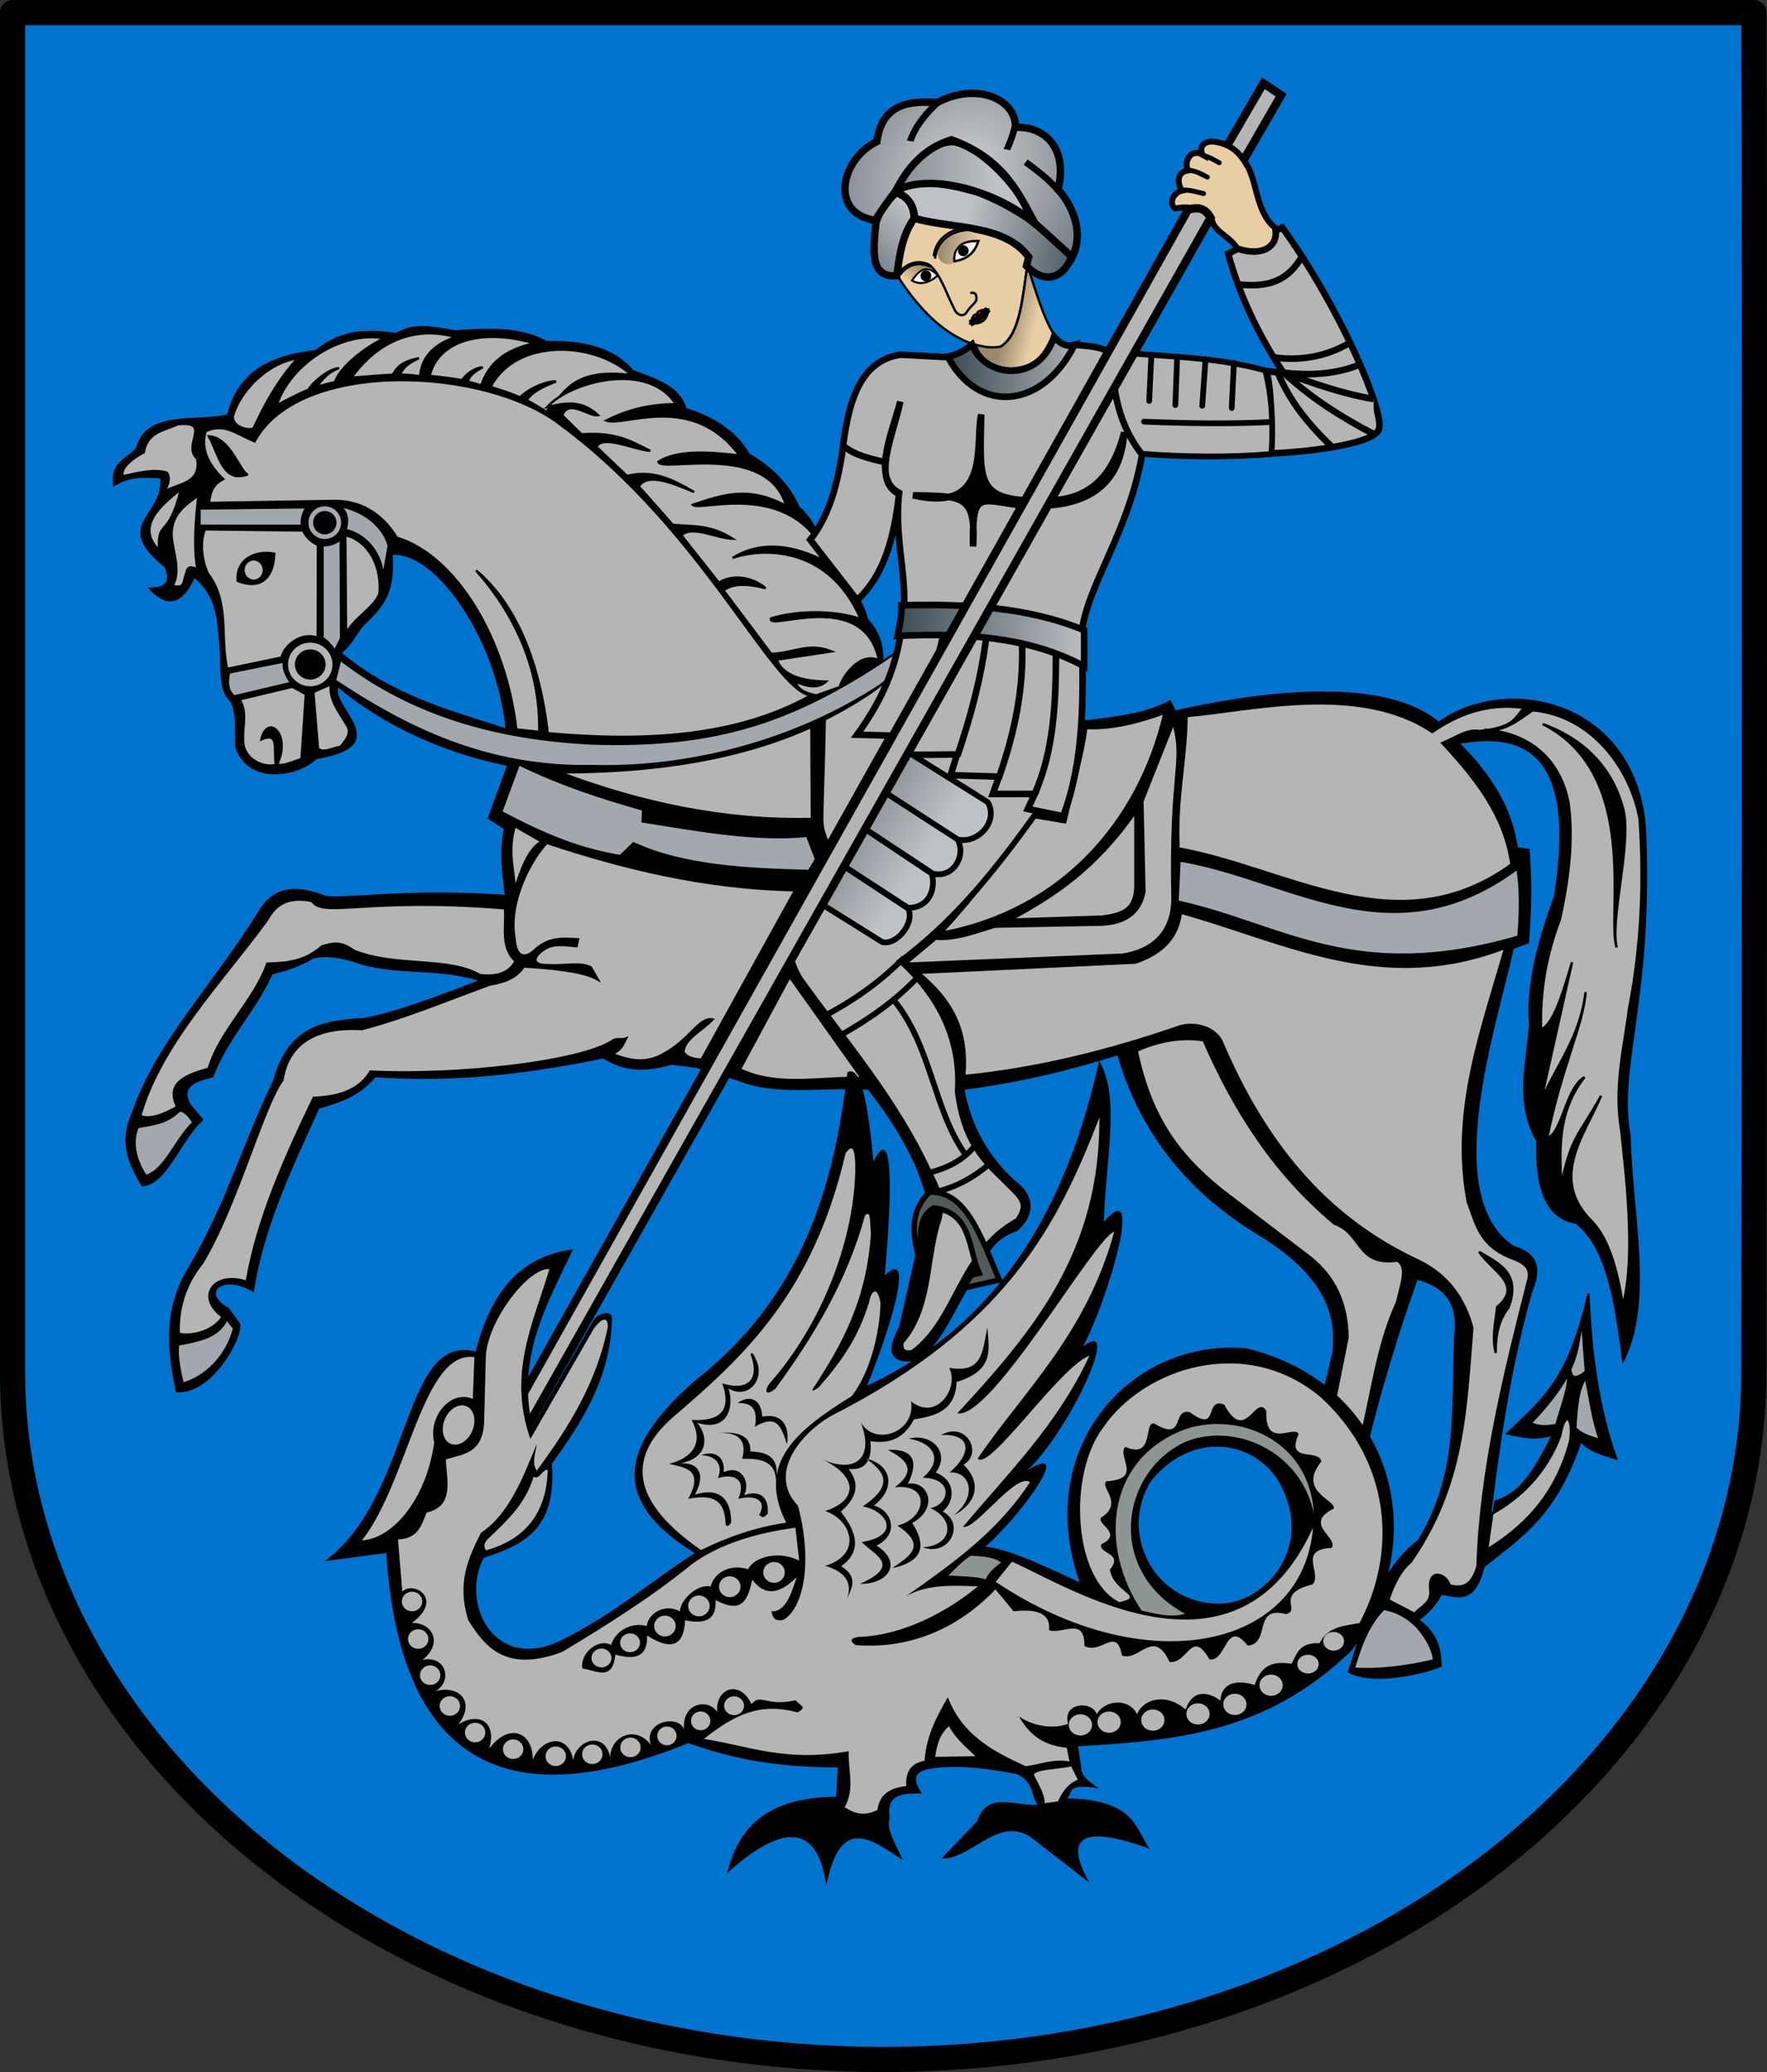 <?xml version="1.0" encoding="UTF-8" standalone="no"?>
<!-- Created with Inkscape (http://www.inkscape.org/) -->

<svg
   height="875.911"
   width="747.094"
   id="svg2057"
   version="1.0"
   xmlns:xlink="http://www.w3.org/1999/xlink"
   xmlns="http://www.w3.org/2000/svg"
   xmlns:svg="http://www.w3.org/2000/svg"
   xmlns:rdf="http://www.w3.org/1999/02/22-rdf-syntax-ns#"
   xmlns:cc="http://creativecommons.org/ns#"
   xmlns:dc="http://purl.org/dc/elements/1.1/">
  <rect width="100%" height="100%" fill="#333333" stroke="none"/>
  <defs
     id="defs2059">
    <linearGradient
       xlink:href="#linearGradient3256"
       id="linearGradient3619"
       gradientUnits="userSpaceOnUse"
       gradientTransform="translate(888.897,1.713)"
       x1="-557.603"
       y1="310.324"
       x2="-489.498"
       y2="354.11" />
    <linearGradient
       xlink:href="#linearGradient3256"
       id="linearGradient3617"
       gradientUnits="userSpaceOnUse"
       gradientTransform="translate(887.943,-0.438)"
       x1="-504.865"
       y1="269.125"
       x2="-423.175"
       y2="269.125" />
    <linearGradient
       xlink:href="#linearGradient3256"
       id="linearGradient3615"
       gradientUnits="userSpaceOnUse"
       gradientTransform="translate(887.943,-0.438)"
       x1="-482.686"
       y1="155.517"
       x2="-418.169"
       y2="155.517" />
    <linearGradient
       xlink:href="#linearGradient3123"
       id="linearGradient3613"
       gradientUnits="userSpaceOnUse"
       gradientTransform="translate(887.943,-0.438)"
       x1="-492.778"
       y1="113.124"
       x2="-499.363"
       y2="119.527" />
    <linearGradient
       xlink:href="#linearGradient3123"
       id="linearGradient3611"
       gradientUnits="userSpaceOnUse"
       gradientTransform="translate(887.943,-0.438)"
       x1="-485.964"
       y1="105.915"
       x2="-469.645"
       y2="108.269" />
    <linearGradient
       id="linearGradient3376">
      <stop
         style="stop-color:#d2d2d2;stop-opacity:1;"
         offset="0"
         id="stop3378" />
      <stop
         style="stop-color:#757f88;stop-opacity:1;"
         offset="1"
         id="stop3380" />
    </linearGradient>
    <radialGradient
       xlink:href="#linearGradient3376"
       id="radialGradient3609"
       gradientUnits="userSpaceOnUse"
       gradientTransform="matrix(-0.908,1.004,-0.836,-0.756,39.679,609.244)"
       cx="-477.589"
       cy="73.917"
       fx="-477.589"
       fy="73.917"
       r="50.676" />
    <linearGradient
       xlink:href="#linearGradient3256"
       id="linearGradient3607"
       gradientUnits="userSpaceOnUse"
       gradientTransform="translate(887.943,-0.438)"
       x1="-558.577"
       y1="76.802"
       x2="-462.675"
       y2="76.802" />
    <linearGradient
       xlink:href="#linearGradient3256"
       id="linearGradient3605"
       gradientUnits="userSpaceOnUse"
       gradientTransform="translate(887.943,-0.438)"
       x1="-420.099"
       y1="111.165"
       x2="-475.095"
       y2="97.625" />
    <linearGradient
       id="linearGradient3256">
      <stop
         style="stop-color:#394a52;stop-opacity:1;"
         offset="0"
         id="stop3258" />
      <stop
         style="stop-color:#bec1c5;stop-opacity:1;"
         offset="1"
         id="stop3260" />
    </linearGradient>
    <linearGradient
       xlink:href="#linearGradient3256"
       id="linearGradient3603"
       gradientUnits="userSpaceOnUse"
       gradientTransform="translate(887.943,-0.438)"
       x1="-524.673"
       y1="138.377"
       x2="-486.917"
       y2="99.463" />
    <linearGradient
       id="linearGradient3123">
      <stop
         style="stop-color:#9b886f;stop-opacity:1;"
         offset="0"
         id="stop3125" />
      <stop
         style="stop-color:#e7cea5;stop-opacity:1;"
         offset="1"
         id="stop3127" />
    </linearGradient>
    <linearGradient
       xlink:href="#linearGradient3123"
       id="linearGradient3601"
       gradientUnits="userSpaceOnUse"
       gradientTransform="translate(887.943,-0.438)"
       x1="-457.465"
       y1="135.17"
       x2="-445.149"
       y2="138.193" />
  </defs>
  <g
     id="layer1"
     transform="translate(22.119,-74.407)">
    <path
       style="fill:none;fill-opacity:0.75;fill-rule:evenodd;stroke:none;stroke-width:1px;stroke-linecap:butt;stroke-linejoin:miter;stroke-opacity:1"
       d="M -608.03,702.086 L -608.03,702.086 z "
       id="path1963" />
    <g
       id="g3208"
       transform="translate(-22.119,74.407)">
      <g
         id="g3062">
        <g
           id="g2087"
           transform="translate(-1.725,13.034)">
          <path
             id="path2972"
             style="fill:#0073ce;fill-opacity:1;fill-rule:nonzero;stroke:#000000;stroke-width:10.63;stroke-linecap:round;stroke-linejoin:round;stroke-miterlimit:4;stroke-dasharray:none;stroke-dashoffset:0;stroke-opacity:1"
             d="M 7.04 -7.719 L 7.04 566.999 C 7.04 644.061 45.822 717.967 114.856 772.458 C 183.89 826.949 277.52 857.562 375.149 857.562 C 472.778 857.562 566.408 826.949 635.442 772.458 C 704.476 717.967 743.258 644.061 743.258 566.999 C 743.258 566.999 743.811 140.495 743.258 -7.719 L 7.04 -7.719 z " />
        </g>
        <g
           id="g3498"
           transform="translate(-5,0)">
          <g
             id="g3394">
            <path
               id="path2001"
               style="fill:black;fill-opacity:1;fill-rule:evenodd;stroke:none;stroke-width:1px;stroke-linecap:butt;stroke-linejoin:miter;stroke-opacity:1"
               d="M 64.82,501.526 C 59.866,492.633 54.7,483.836 60.865,469.888 C 71.465,439.762 94.94,416.521 114.913,384.201 C 121.21,374.216 131.042,374.132 142.51,378.626 C 149.861,380.198 174.679,375.323 218.365,378.237 C 217.345,369.277 215.993,360.428 217.976,350.467 L 211.146,345.972 L 219.297,323.733 C 193.194,318.419 167.817,307.204 147.87,290.605 C 146.123,299.971 172.234,315.375 138.642,320.925 C 132.203,327.789 110.003,332.917 104.367,315.652 C 104.341,307.64 104.747,298.907 101.731,295.878 C 97.271,291.55 98.429,281.604 97.776,273.468 C 96.693,263.26 97.241,252.69 87.23,244.466 C 81.212,257.255 74.509,256.331 67.456,248.421 C 72.507,248.22 77.71,248.172 74.675,239.884 C 51.896,221.392 73.916,218.613 72.729,202.282 C 66.117,201.809 59.504,201.265 52.891,205.848 C 51.631,195.447 56.567,195.203 62.485,189.489 C 66.507,172.934 88.655,178.36 101.04,175.139 C 105.397,158.079 117.388,150.471 138.34,147.931 C 150.052,138.884 160.016,138.999 172.377,140.713 C 179.508,136.791 185.169,137.33 197.488,139.633 C 211.452,138.542 225.226,138.024 236.106,144.128 C 251.83,143.783 264.515,146.867 272.715,156.381 C 284.969,161.001 292.048,163.448 295.364,172.589 C 305.886,175.735 316.513,182.072 321.88,191.736 C 331.997,197.663 339.079,205.107 342.972,214.146 C 349.708,220.093 351.893,226.951 353.518,233.92 C 360.483,242.985 369.76,251.588 371.973,261.604 C 378.24,268.434 378.367,274.241 378.565,280.059 C 388.581,294.385 417.427,303.576 464.792,304.415 C 477.626,302.734 489.716,301.533 499.844,295.878 L 502.005,300.286 C 541.892,291.314 590.663,286.367 613.301,305.019 C 642.425,284.061 698.297,296.002 701.062,352.325 C 703.918,422.966 689.069,450.955 694.47,480.196 C 695.121,513.353 704.761,551.201 690.992,576.667 C 687.85,552.064 684.506,527.744 671.218,517.345 C 658.388,515.255 653.916,502.235 654.556,482.531 C 645.22,466.272 650.191,449.593 651.444,432.977 C 650.096,416.177 655.095,397.789 661.99,378.928 C 672.24,314.792 646.289,310.428 622.442,314.334 C 634.996,326.951 644.302,341.012 646.711,358.138 L 651.659,358.83 C 652.899,372.776 652.452,385.88 651.444,398.702 L 645.004,401.101 C 637.432,434.933 613.78,505.517 644.853,526.573 C 652.782,529.093 658.196,533.548 652.762,546.347 C 642.103,583.899 637.577,622.472 632.988,661.035 C 628.973,678.96 621.539,675.234 614.533,674.218 C 612.071,678.962 608.796,682.079 605.305,684.764 C 613.773,691.326 614.24,697.889 614.597,704.451 C 611.14,706.435 586.28,713.485 574.834,706.936 C 580.293,689.36 587.504,663.809 604.455,650.997 C 621.666,622.833 618.492,595.947 619.806,564.803 C 621.598,548.65 613.799,543.832 604.312,541.01 C 597.877,558.996 588.216,588.732 581.878,617.295 C 573.897,608.926 570.847,598.867 559.166,595.123 C 565.257,589.474 566.195,579.961 568.394,571.394 C 569.352,559.666 568.981,541.383 536.605,521.84 C 505.631,503.005 486.641,477.433 477.434,446.16 C 453.094,453.802 432,458.198 412.839,460.66 C 415.61,476.066 422.862,488.671 433.932,498.89 C 441.312,504.196 443.991,512.287 435.25,520.284 C 430.112,522.278 425.163,524.747 422.067,531.846 L 424.704,542.392 L 413.856,545.308 C 407.244,556.61 402.703,568.08 393.066,575.349 C 381.5,576.818 379.084,571.828 385.156,560.848 L 397.02,508.118 C 393.258,491.725 384.016,476.018 371.973,460.66 C 353.449,459.48 332.326,463.496 316.607,456.706 L 299.469,451.433 L 288.923,450.114 C 274.038,454.453 266.645,451.3 259.922,447.478 C 221.832,455.267 192.617,457.395 163.689,455.387 C 157.654,462.905 149.077,466.188 139.96,468.57 C 128.698,493.624 116.548,518.297 112.277,546.347 C 100.348,538.623 89.241,545.817 101.731,552.938 L 106.592,559.594 C 107.68,565.923 94.273,590.038 79.321,588.531 C 75.53,569.787 73.999,553.378 84.594,535.801 C 100.256,509.553 107.745,483.071 120.489,456.706 C 126.957,432.403 143.845,431.347 158.416,430.34 C 172.521,427.938 190.104,420.9 207.191,414.521 C 189.107,409.01 170.317,412.689 154.461,406.612 C 149.063,405.231 143.728,403.656 137.324,405.294 C 131.611,408.742 125.899,410.49 120.186,411.885 C 113.326,427.248 101.107,439.299 95.14,455.387 C 87.86,457.24 81,459.303 85.912,467.252 L 91.098,473.367 C 81.432,481.724 75.519,501.432 64.82,501.526 z M 171.016,234.594 C 172.354,251.405 166.106,257.298 159.317,263.944 C 155.904,267.284 154.574,271.924 149.564,276.017 C 171.263,294.074 195.133,300.186 218.726,307.824 C 214.541,268.639 188.633,233.349 171.016,234.594 z " />
            <path
               style="fill:#a2a8ad;fill-opacity:1;fill-rule:evenodd;stroke:black;stroke-width:1px;stroke-linecap:butt;stroke-linejoin:miter;stroke-opacity:1"
               d="M 148.87,278.798 L 146.569,287.675 C 176.375,307.498 210.473,324.735 255.404,323.844 C 299.501,325.029 345.99,311.693 381.666,286.689 L 385.282,274.852 C 341.882,304.829 308.742,316.005 255.404,314.309 C 207.941,312.033 174.452,298.578 148.87,278.798 z "
               id="path2916" />
            <path
               id="path2933"
               style="fill:#b5b5b5;fill-opacity:1;fill-rule:evenodd;stroke:black;stroke-width:1px;stroke-linecap:butt;stroke-linejoin:miter;stroke-opacity:1"
               d="M 144.155,211.788 C 147.29,211.814 162.26,210.143 172.752,227.295 C 197.957,234.875 218.994,270.38 223.293,308.371 L 232.988,309.377 C 233.525,283.18 222.989,260.032 206.273,241.114 C 223.67,255.685 233.248,280.86 236.591,309.967 C 277.851,313.658 316.38,311.495 347.759,294.01 C 331.148,291.243 302.367,224.209 242.079,179.609 C 210.499,154.916 131.476,151.536 112.658,186.566 C 105.963,184.048 99.907,178.337 91.914,182.31 C 89.737,189.824 93.044,196.424 99.36,202.523 C 94.201,205.136 93.679,208.883 93.045,215.349 L 91.967,212.628 L 144.155,211.788 z M 109.781,200.493 C 106.848,200.504 102.528,184.811 93.342,184.46 C 97.598,191.989 99.179,204.571 109.781,200.493 z " />
            <path
               style="fill:#b5b5b5;fill-opacity:1;fill-rule:evenodd;stroke:black;stroke-width:1px;stroke-linecap:butt;stroke-linejoin:miter;stroke-opacity:1"
               d="M 338.927,391.724 L 339.964,403.813 L 225.246,608.761 L 225.687,592.601 L 338.927,391.724 z "
               id="path2942" />
            <path
               style="fill:#b5b5b5;fill-opacity:1;fill-rule:evenodd;stroke:black;stroke-width:3.48;stroke-linecap:butt;stroke-linejoin:miter;stroke-miterlimit:4;stroke-dasharray:none;stroke-opacity:1"
               d="M 507.923,88.916 L 539.17,35.187 L 546.636,40.235 L 516.823,91.944 L 507.923,88.916 z "
               id="path2936" />
            <path
               style="fill:#b5b5b5;fill-opacity:1;fill-rule:evenodd;stroke:black;stroke-width:1px;stroke-linecap:butt;stroke-linejoin:miter;stroke-opacity:1"
               d="M 378.554,288.677 C 372.139,294.275 359.916,301.04 353.71,304.132 C 352.669,355.553 351.522,345.683 354.934,356.238 L 379.836,311.816 L 378.554,288.677 z "
               id="path1999" />
            <path
               style="fill:#b5b5b5;fill-opacity:1;fill-rule:evenodd;stroke:black;stroke-width:1px;stroke-linecap:butt;stroke-linejoin:miter;stroke-opacity:1"
               d="M 485.596,444.2 C 494.817,439.952 504.657,438.307 513.878,439.734 C 527.251,470.361 544.091,496.263 569.171,517.256 C 581.092,521.439 578.407,535.237 595.766,532.892 C 600.609,535.661 597.091,543.656 595.766,550.28 C 587.006,569.341 585.053,589.763 579.959,609.557 L 568.242,597.841 L 574.736,565.435 C 574.59,550.775 569.153,539.644 559.1,531.588 L 521.366,502.825 C 502.374,487.462 491.416,471.496 485.596,444.2 z "
               id="path1958" />
            <path
               style="fill:#b5b5b5;fill-opacity:1;fill-rule:evenodd;stroke:black;stroke-width:1px;stroke-linecap:butt;stroke-linejoin:miter;stroke-opacity:1"
               d="M 218.518,383.966 C 219.15,391.671 216.535,400.304 222.994,406.343 C 220.542,410.891 215.803,413.152 207.846,412.196 C 194.806,404.439 172.189,409.061 154.486,401.868 C 149.552,398.096 145.995,398.465 141.06,400.147 C 133.257,406.869 125.798,407.057 117.995,407.376 C 112.612,422.868 97.786,435.949 93.209,451.785 C 85.114,454.133 74.547,457.13 79.94,467.94 C 75.35,470.484 68.881,473.693 64.291,471.752 C 72.661,441.687 99.093,414.72 117.995,388.786 C 121.273,382.734 126.352,378.709 136.929,380.868 C 141.706,388.14 159.65,379.147 218.518,383.966 z "
               id="path1991" />
            <path
               style="fill:#b5b5b5;fill-opacity:1;fill-rule:evenodd;stroke:black;stroke-width:1px;stroke-linecap:butt;stroke-linejoin:miter;stroke-opacity:1"
               d="M 222.65,349.196 C 219.465,359.876 222.355,367.979 222.65,376.049 C 225.548,367.058 228.341,359.007 234.01,355.737 L 222.65,349.196 z "
               id="path1993" />
            <path
               style="fill:#a2a8ad;fill-opacity:1;fill-rule:evenodd;stroke:black;stroke-width:1px;stroke-linecap:butt;stroke-linejoin:miter;stroke-opacity:1"
               d="M 224.371,323.033 L 216.885,343.236 C 236.622,353.793 251.266,359.256 267.268,361.894 L 272.864,356.5 C 294.144,366.246 320.332,367.463 347.014,368.205 L 350.038,363.176 L 346.238,353.328 C 324.476,355.499 300.364,350.974 276.725,347.253 L 276.907,342.224 C 259.465,337.313 241.813,331.612 224.371,323.033 z "
               id="path1995" />
            <path
               style="fill:#b5b5b5;fill-opacity:1;fill-rule:evenodd;stroke:black;stroke-width:1px;stroke-linecap:butt;stroke-linejoin:miter;stroke-opacity:1"
               d="M 241.572,326.518 C 281.172,326.515 317.376,321.204 348.061,307.271 L 348.27,346.184 C 311.512,347.08 276.101,339.556 241.572,326.518 z "
               id="path1997" />
            <path
               style="fill:#b5b5b5;fill-opacity:1;fill-rule:evenodd;stroke:black;stroke-width:1px;stroke-linecap:butt;stroke-linejoin:miter;stroke-opacity:1"
               d="M 464.269,307.763 C 475.293,308.235 486.316,305.433 497.34,301.403 C 486.695,347.144 454.018,384.817 403.214,394.257 C 417.902,378.306 430.782,360.884 442.645,345.498 L 455.365,347.618 C 458.518,333.909 462.925,318.928 464.269,307.763 z "
               id="path2894" />
            <path
               style="fill:#b5b5b5;fill-opacity:1;fill-rule:evenodd;stroke:black;stroke-width:1px;stroke-linecap:butt;stroke-linejoin:miter;stroke-opacity:1"
               d="M 485.044,343.378 C 468.215,367.545 450.414,379.084 432.469,388.746 L 471.053,387.474 C 480.678,386.22 484.606,383.781 485.044,375.178 L 485.044,343.378 z "
               id="path2896" />
            <path
               style="fill:#b5b5b5;fill-opacity:1;fill-rule:evenodd;stroke:black;stroke-width:1px;stroke-linecap:butt;stroke-linejoin:miter;stroke-opacity:1"
               d="M 501.156,305.643 L 488.012,338.715 L 488.86,376.874 C 486.688,389.219 476.048,390.573 471.053,390.865 L 425.686,391.713 C 417.347,394.22 409.009,397.512 400.67,396.801 L 387.95,407.401 L 479.532,403.585 C 490.966,401.817 500.462,395.316 500.732,380.266 C 499.601,324.44 505.834,323.289 501.156,305.643 z "
               id="path2898" />
            <path
               style="fill:#b5b5b5;fill-opacity:1;fill-rule:evenodd;stroke:black;stroke-width:1px;stroke-linecap:butt;stroke-linejoin:miter;stroke-opacity:1"
               d="M 503.276,358.642 C 502.362,336.246 506.465,322.258 506.668,302.675 C 532.451,300.693 579.492,288.445 610.546,309.459 C 624.152,300.032 637.076,297.415 649.553,299.283 C 645.292,302.916 646.186,307.485 630.473,309.035 C 625.244,308.073 620.015,312.031 614.786,314.123 C 628.764,329.111 641.226,344.857 644.041,365.426 C 596.243,399.972 550.05,367.097 503.276,358.642 z "
               id="path2900" />
            <path
               style="fill:#a2a8ad;fill-opacity:1;fill-rule:evenodd;stroke:black;stroke-width:1px;stroke-linecap:butt;stroke-linejoin:miter;stroke-opacity:1"
               d="M 503.7,363.73 C 550.469,371.446 593.682,406.426 646.585,367.122 C 647.972,375.654 647.878,385.172 647.009,395.953 C 577.22,416.221 546.936,390.664 502.852,381.114 L 503.7,363.73 z "
               id="path2902" />
            <path
               style="fill:#b5b5b5;fill-opacity:1;fill-rule:evenodd;stroke:black;stroke-width:1px;stroke-linecap:butt;stroke-linejoin:miter;stroke-opacity:1"
               d="M 150.987,226.276 C 158.608,227.691 166.621,236.787 165.452,251.027 C 162.811,257.29 155.274,260.635 151.309,267.742 L 150.987,226.276 z "
               id="path2904" />
            <path
               style="fill:#b5b5b5;fill-opacity:1;fill-rule:evenodd;stroke:black;stroke-width:1px;stroke-linecap:butt;stroke-linejoin:miter;stroke-opacity:1"
               d="M 144.931,289.257 C 143.987,295.449 148.099,300.63 151.331,305.986 C 154.132,309.632 151.315,312.834 149.058,315.637 C 145.661,316.216 141.275,318.775 139.415,316.28 L 137.487,292.515 L 144.931,289.257 z "
               id="path2906" />
            <path
               id="path2908"
               style="fill:#b5b5b5;fill-opacity:1;fill-rule:evenodd;stroke:black;stroke-width:0.9;stroke-linecap:round;stroke-linejoin:miter;stroke-miterlimit:4;stroke-dasharray:none;stroke-dashoffset:0;stroke-opacity:1"
               d="M 146.015,280.887 C 146.015,286.231 141.605,290.569 136.171,290.569 C 130.737,290.569 126.327,286.231 126.327,280.887 C 126.327,275.542 130.737,271.205 136.171,271.205 C 141.605,271.205 146.015,275.542 146.015,280.887 z M 142.209,280.887 C 142.209,284.165 139.504,286.825 136.171,286.825 C 132.838,286.825 130.134,284.165 130.134,280.887 C 130.134,277.609 132.838,274.949 136.171,274.949 C 139.504,274.949 142.209,277.609 142.209,280.887 z " />
            <path
               style="fill:#a2a8ad;fill-opacity:1;fill-rule:evenodd;stroke:black;stroke-width:1px;stroke-linecap:butt;stroke-linejoin:miter;stroke-opacity:1"
               d="M 101.782,284.313 L 125.031,279.634 C 124.586,283.145 126.245,285.955 128.101,288.699 L 103.975,294.402 C 100.754,291.537 101.182,287.942 101.782,284.313 z "
               id="path2915" />
            <path
               style="fill:#b5b5b5;fill-opacity:1;fill-rule:evenodd;stroke:black;stroke-width:1px;stroke-linecap:butt;stroke-linejoin:miter;stroke-opacity:1"
               d="M 106.243,295.645 L 128.614,290.308 L 134.313,293.412 L 132.488,320.867 C 129.183,321.892 124.656,324.071 122.106,323.207 C 128.386,310.496 118.072,301.483 115.526,312.533 C 123.325,309.07 120.538,316.991 121.668,323.353 C 116.04,324.77 107.606,320.717 107.777,312.825 C 107.413,307.427 109.721,301.043 106.243,295.645 z "
               id="path2917" />
            <path
               style="fill:#a2a8ad;fill-opacity:1;fill-rule:evenodd;stroke:black;stroke-width:1px;stroke-linecap:butt;stroke-linejoin:miter;stroke-opacity:1"
               d="M 63.218,476.444 C 60.377,483.034 62.321,490.695 66.669,497.166 C 75.251,494.282 78.579,482.582 86.796,474.454 C 85.09,471.856 82.913,469.224 80.79,469.541 C 75.23,475.116 69.174,475.229 63.218,476.444 z "
               id="path2919" />
            <path
               style="fill:#a2a8ad;fill-opacity:1;fill-rule:evenodd;stroke:black;stroke-width:1px;stroke-linecap:butt;stroke-linejoin:miter;stroke-opacity:1"
               d="M 100.896,557.61 L 103.975,561.459 C 101.612,571.424 93.489,581.79 82.229,584.937 C 81.067,579.771 79.559,573.076 80.305,568.387 C 89.17,566.593 97.089,565.473 100.896,557.61 z "
               id="path2921" />
            <path
               style="fill:#b5b5b5;fill-opacity:1;fill-rule:evenodd;stroke:black;stroke-width:1px;stroke-linecap:butt;stroke-linejoin:miter;stroke-opacity:1"
               d="M 80.557,563.814 C 80.19,553.133 83.113,543.051 90.564,533.792 C 105.223,509.439 116.278,467.401 124.435,456.587 C 126.278,443.868 135.381,433.676 157.994,435.038 C 175.76,430.403 193.655,422.922 212.119,416.195 C 218.449,415.213 223.632,413.084 226.417,408.557 C 238.521,409.279 251.81,410.581 257.738,414.047 L 254.805,408.956 C 250.068,406.538 243.597,408.519 236.461,407.984 C 228.957,408.163 230.462,403.574 236.536,400.458 C 240.612,398.747 244.687,399.699 248.762,399.985 L 249.386,397.057 C 243.33,396.854 237.152,395.828 230.796,401.923 C 227.399,404.986 223.115,405.467 222.531,396.576 C 219.792,381.001 229.757,362.933 236.184,356.315 C 268.063,366.882 302.982,375.622 341.2,376.329 L 301.615,447.917 C 296.868,447.764 295.154,446.396 293.917,444.838 C 294.282,438.973 302.029,435.568 306.233,430.982 C 300.373,429.983 296.965,439.401 285.449,445.608 C 277.362,450.121 270.587,448.074 263.896,445.608 C 267.294,443.649 267.711,443.084 269.697,439.007 C 267.847,439.778 265.795,438.768 264.167,439.862 C 250.39,449.121 197.26,454.818 161.648,453.002 C 156.407,461.581 147.159,463.679 137.653,464.083 C 125.486,489.288 113.762,515.601 109.297,541.856 C 95.342,537.164 87.658,548.306 99.122,556.589 C 95.85,562.387 86.268,565.304 80.557,563.814 z "
               id="path2923" />
            <path
               style="fill:#b5b5b5;fill-opacity:1;fill-rule:evenodd;stroke:black;stroke-width:1px;stroke-linecap:butt;stroke-linejoin:miter;stroke-opacity:1"
               d="M 338.882,412.953 L 369.3,455.739 C 352.073,455.12 334.257,459.808 317.823,452.062 L 338.882,412.953 z "
               id="path2925" />
            <path
               id="path2927"
               style="fill:#b5b5b5;fill-opacity:1;fill-rule:evenodd;stroke:black;stroke-width:1px;stroke-linecap:butt;stroke-linejoin:miter;stroke-opacity:1"
               d="M 412.663,454.871 C 414.533,434.838 406.908,422.342 393.481,411.233 L 485.074,406.917 C 497.692,402.65 503.13,395.191 504.256,385.817 C 548.11,397.955 589.167,420.882 641.405,400.683 C 631.523,435.501 618.366,469.618 625.581,508.101 C 629.096,517.052 630.285,526.78 644.762,532.078 C 649.298,533.8 652.787,536.151 650.996,541.669 C 641.074,580.761 630.959,621.612 629.722,661.945 C 627.275,670.861 622.908,671.485 617.908,670.187 C 616.557,665.201 608.613,662.629 609.756,672.105 C 610.391,677.696 605.697,679.143 603.042,682.175 L 592.012,676.421 C 593.278,672.265 596.392,664.368 601.487,660.212 C 623.972,627.756 624.687,596.245 627.499,561.33 C 624.176,548.906 617.227,539.072 604.96,533.037 C 563.7,513.964 539.041,480.911 521.999,441.444 C 519.943,435.214 511.828,431.916 504.256,433.771 C 473.405,444.435 443.513,451.805 412.663,454.871 z M 630.376,529.201 C 638.553,534.108 648.234,537.923 642.844,552.698 C 639,557.646 637.385,563.146 637.372,571.925 C 635.769,565.051 637.3,558.94 638.004,552.523 C 649.129,543.045 636.27,537.717 630.376,529.201 z " />
            <path
               style="fill:#a2a8ad;fill-opacity:1;fill-rule:evenodd;stroke:black;stroke-width:1px;stroke-linecap:butt;stroke-linejoin:miter;stroke-opacity:1"
               d="M 589.985,680.098 C 595.351,681.009 600.174,683.549 604.377,687.948 C 608.299,692.6 610.916,697.252 611.354,701.903 C 599.484,704.661 588.047,706.119 577.338,705.392 C 580.058,696.587 582.729,687.769 589.985,680.098 z "
               id="path2944" />
            <path
               style="fill:black;fill-opacity:1;fill-rule:evenodd;stroke:black;stroke-width:1px;stroke-linecap:butt;stroke-linejoin:miter;stroke-opacity:1"
               d="M 633.223,661.387 C 647.583,649.683 662.689,640.984 673.339,608.872 C 675.899,612.637 681.899,614.681 688.291,616.53 C 680.828,596.186 677.417,571.223 676.621,546.875 C 668.372,582.797 658.484,590.694 642.34,605.954 C 648.282,607.077 653.869,608.912 661.668,606.319 C 652.251,625.334 646.725,631.636 637.234,634.765 L 633.223,661.387 z "
               id="path2952" />
            <path
               style="fill:#b5b5b5;fill-opacity:1;fill-rule:evenodd;stroke:black;stroke-width:1px;stroke-linecap:butt;stroke-linejoin:miter;stroke-opacity:1"
               d="M 635.944,639.822 L 633.756,655.075 C 648.083,646.198 662.458,633.386 668.885,609.113 C 670.262,598.409 666.5,596.191 664.706,606.907 C 658.662,622.774 647.938,633.146 635.944,639.822 z "
               id="path1960" />
            <path
               style="fill:#a2a8ad;fill-opacity:1;fill-rule:evenodd;stroke:black;stroke-width:1px;stroke-linecap:butt;stroke-linejoin:miter;stroke-opacity:1"
               d="M 652.175,601.564 C 657.422,596.059 662.669,590.207 667.916,581.184 C 668.709,585.822 665.008,594.954 663.052,602.341 C 659.225,603.089 655.496,603.346 652.175,601.564 z "
               id="path2946" />
            <path
               style="fill:#a2a8ad;fill-opacity:1;fill-rule:evenodd;stroke:black;stroke-width:1px;stroke-linecap:butt;stroke-linejoin:miter;stroke-opacity:1"
               d="M 671.04,603.709 C 671.464,595.733 672.252,586.296 675.482,582.53 C 677.418,591.524 678.474,600.812 681.523,608.742 C 675.407,606.946 673.45,605.961 671.04,603.709 z "
               id="path2948" />
            <path
               style="fill:#a2a8ad;fill-opacity:1;fill-rule:evenodd;stroke:black;stroke-width:1px;stroke-linecap:butt;stroke-linejoin:miter;stroke-opacity:1"
               d="M 668.878,578.645 C 672.084,572.673 672.613,565.363 673.928,558.446 L 675.505,579.811 C 671.142,583.461 669.16,582.647 668.878,578.645 z "
               id="path2950" />
            <path
               id="path3384"
               d="M 388.988,302.855 L 449.256,335.21 C 431.456,359.852 413.71,385.277 385.816,406.263 C 403.116,422.134 411.231,440.51 409.923,461.456 C 413.018,485.841 423.843,492.836 433.396,502.692 C 436.719,506.057 440.215,509.353 435.299,516.014 C 410.709,529.505 409.944,557.833 390.891,571.842 C 386.085,572.697 385.606,570.307 385.816,567.401 C 397.972,553.739 396.385,534.58 401.041,517.918 C 404.568,508.849 401.143,502.309 397.869,495.713 C 383.555,464.562 362.266,440.386 343.311,413.876 C 338.493,406.145 337.339,397.5 340.139,387.865 C 357.519,359.342 370.736,327.255 388.988,302.855 z "
               style="fill:#b5b5b5;fill-opacity:1;fill-rule:evenodd;stroke:black;stroke-width:2.417;stroke-linecap:butt;stroke-linejoin:miter;stroke-miterlimit:4;stroke-dasharray:none;stroke-opacity:1" />
            <path
               id="path3390"
               d="M 417.889,483.45 C 419.745,486.206 421.695,488.915 424.204,491.344 C 417.297,497.298 409.537,501.973 399.996,503.975 C 398.997,500.656 397.627,498.451 396.312,496.081 C 404.946,494.178 412.546,490.621 417.889,483.45 z "
               style="fill:none;fill-opacity:0.75;fill-rule:evenodd;stroke:black;stroke-width:2.417;stroke-linecap:butt;stroke-linejoin:miter;stroke-miterlimit:4;stroke-dasharray:none;stroke-opacity:1" />
            <path
               style="fill:#b5b5b5;fill-opacity:1;fill-rule:evenodd;stroke:black;stroke-width:1px;stroke-linecap:butt;stroke-linejoin:miter;stroke-opacity:1"
               d="M 77.949,247.547 C 81.625,241.34 77.985,233.305 77.51,226.06 C 77.48,217.442 83.244,213.458 88.911,209.398 C 87.743,219.577 86.756,230.926 88.473,240.64 C 85.37,239.551 84.417,239.144 83.649,242.723 C 82.453,245.035 83.417,249.507 77.949,247.547 z "
               id="path2886" />
            <path
               style="fill:#b5b5b5;fill-opacity:1;fill-rule:evenodd;stroke:black;stroke-width:1px;stroke-linecap:butt;stroke-linejoin:miter;stroke-opacity:1"
               d="M 81.518,206.766 C 76.164,228.562 71.594,218.859 72.248,232.638 C 62.572,222.884 71.949,214.255 81.518,206.766 z "
               id="path2888" />
            <path
               style="fill:#b5b5b5;fill-opacity:1;fill-rule:evenodd;stroke:black;stroke-width:1px;stroke-linecap:butt;stroke-linejoin:miter;stroke-opacity:1"
               d="M 56.957,201.355 C 62.598,200.072 69.942,198.117 75.584,199.83 C 77.256,202.7 75.755,205.376 74.446,207.748 C 80.409,204.357 90.203,204.569 88.362,193.832 C 81.806,188.244 95.09,177.761 80.088,179.352 C 74.475,182.075 67.217,182.423 65.795,191.2 C 60.098,194.146 55.656,198.408 56.957,201.355 z "
               id="path2890" />
            <path
               style="fill:#a2a8ad;fill-opacity:1;fill-rule:evenodd;stroke:black;stroke-width:1.063;stroke-linecap:round;stroke-linejoin:miter;stroke-miterlimit:4;stroke-dasharray:none;stroke-dashoffset:0;stroke-opacity:1"
               d="M 141.349,230.456 C 144.208,230.678 146.978,229.502 149.11,227.852 L 149.24,269.92 L 146.609,275.181 C 144.856,272.881 143.102,270.515 141.349,269.92 L 141.349,230.456 z "
               id="rect2905" />
            <path
               style="fill:#a2a8ad;fill-opacity:1;fill-rule:evenodd;stroke:black;stroke-width:0.987;stroke-linecap:round;stroke-linejoin:miter;stroke-miterlimit:4;stroke-dashoffset:0;stroke-opacity:1"
               d="M 89.359,214.971 L 134.536,214.45 C 133.228,216.843 132.08,219.887 132.844,222.28 L 89.359,222.28 L 89.359,214.971 z "
               id="rect2910" />
            <path
               id="path2899"
               style="fill:#b5b5b5;fill-opacity:1;fill-rule:evenodd;stroke:black;stroke-width:1px;stroke-linecap:butt;stroke-linejoin:miter;stroke-opacity:1"
               d="M 91.623,223.747 C 89.048,230.156 90.848,238.281 92.875,242.464 C 102.162,254.636 97.948,269.033 101.008,282.762 L 124.054,277.975 C 125.354,272.485 132.574,267.08 139.354,269.591 L 139.427,230.434 C 135.875,228.603 134.438,226.854 133.13,224.26 L 91.623,223.747 z M 105.509,245.588 C 115.345,249.365 120.556,244.311 120.962,234.08 C 113.829,232.645 104.721,235.813 105.509,245.588 z M 116.569,240.985 C 116.569,243.482 114.634,245.509 112.249,245.509 C 109.865,245.509 107.93,243.482 107.93,240.985 C 107.93,238.487 109.865,236.46 112.249,236.46 C 114.634,236.46 116.569,238.487 116.569,240.985 z " />
            <path
               style="fill:#a2a8ad;fill-opacity:1;fill-rule:evenodd;stroke:black;stroke-width:1px;stroke-linecap:butt;stroke-linejoin:miter;stroke-opacity:1"
               d="M 145.923,213.676 C 151.519,214.025 152.562,218.989 151.085,224.076 C 156.896,225.076 166.078,231.134 167.021,244.162 L 169.343,230.713 C 166.881,221.165 156.188,214.207 145.923,213.676 z "
               id="path2935" />
            <path
               id="path2929"
               style="fill:#a2a8ad;fill-opacity:1;fill-rule:evenodd;stroke:black;stroke-width:1.063;stroke-linecap:round;stroke-linejoin:miter;stroke-miterlimit:4;stroke-dashoffset:0;stroke-opacity:1"
               d="M 149.764,220.943 C 149.764,225.051 146.43,228.385 142.321,228.385 C 138.213,228.385 134.879,225.051 134.879,220.943 C 134.879,216.835 138.213,213.501 142.321,213.501 C 146.43,213.501 149.764,216.835 149.764,220.943 z M 146.734,220.943 C 146.734,223.379 144.757,225.355 142.322,225.355 C 139.886,225.355 137.91,223.379 137.91,220.943 C 137.91,218.508 139.886,216.531 142.322,216.531 C 144.757,216.531 146.734,218.508 146.734,220.943 z " />
            <path
               style="fill:#b5b5b5;fill-opacity:1;fill-rule:evenodd;stroke:black;stroke-width:1px;stroke-linecap:butt;stroke-linejoin:miter;stroke-opacity:1"
               d="M 130.882,151.412 C 117.329,153.629 106.401,165.757 103.488,175.74 C 102.786,180.447 110.171,182.295 112.198,181.1 C 116.769,171.31 122.259,160.916 130.882,151.412 z "
               id="path2947" />
            <path
               style="fill:#b5b5b5;fill-opacity:1;fill-rule:evenodd;stroke:black;stroke-width:1px;stroke-linecap:butt;stroke-linejoin:miter;stroke-opacity:1"
               d="M 121.913,171.405 C 128.082,152.946 150.228,139.828 167.364,142.974 C 157.768,147.754 148.21,156.055 146.669,161.541 C 143.913,162.111 141.327,162.817 138.873,163.628 C 140.271,161.494 143.228,157.467 148.337,155.589 C 143.436,156.109 136.657,162.24 135.49,164.701 C 131.387,166.417 125.589,169.347 121.913,171.405 z "
               id="path2949" />
            <path
               style="fill:#b5b5b5;fill-opacity:1;fill-rule:evenodd;stroke:black;stroke-width:1px;stroke-linecap:butt;stroke-linejoin:miter;stroke-opacity:1"
               d="M 153.585,159.678 C 158.1,159.272 166.301,158.655 171.076,158.41 C 172.823,155.503 174.327,153.082 182.126,151.391 C 176.269,154.219 175.992,155.279 173.917,158.381 C 176.982,158.409 179.919,158.614 182.596,159.098 C 183.274,151.906 187.205,146.046 197.682,142.465 C 175.956,136.491 161.25,148.793 153.585,159.678 z "
               id="path2951" />
            <path
               style="fill:#b5b5b5;fill-opacity:1;fill-rule:evenodd;stroke:black;stroke-width:1px;stroke-linecap:butt;stroke-linejoin:miter;stroke-opacity:1"
               d="M 186.62,158.906 C 190.875,142.001 212.273,139.403 230.911,145.174 C 218.445,147.783 211.657,153.654 208.475,162.968 C 206.525,162.302 204.608,161.756 202.715,161.3 C 203.447,159.705 203.826,158.003 209.085,155.242 C 205.887,155.477 202.334,157.86 200.33,160.727 C 196.165,159.951 190.673,159.293 186.62,158.906 z "
               id="path2953" />
            <path
               style="fill:#b5b5b5;fill-opacity:1;fill-rule:evenodd;stroke:black;stroke-width:1px;stroke-linecap:butt;stroke-linejoin:miter;stroke-opacity:1"
               d="M 212.411,163.573 C 216.333,164.79 220.551,166.107 224.934,168.009 C 229.11,163.725 236.778,160.988 240.094,161.252 C 233.332,163.92 229.767,166.025 227.658,169.166 C 229.702,170.248 233.732,172.576 235.813,174.018 C 243.972,166.932 245.741,155.393 271.98,158.545 C 256.097,143.902 223.017,142.965 212.411,163.573 z "
               id="path2955" />
            <path
               style="fill:#b5b5b5;fill-opacity:1;fill-rule:evenodd;stroke:black;stroke-width:1px;stroke-linecap:butt;stroke-linejoin:miter;stroke-opacity:1"
               d="M 236.33,172.046 C 246.107,161.236 278.975,152.409 290.749,170.831 C 280.41,171.022 271.453,172.683 261.313,177.794 C 269.042,180.558 297.589,165.453 317.719,192.578 C 304.253,190.914 291.05,190.247 283.383,195.218 C 284.109,200.004 329.44,186.298 337.406,213.82 C 322.082,205.78 312.063,208.554 297.912,213.41 C 300.895,216.682 341.558,200.986 356.128,238.47 C 339.152,229.119 325.47,229.197 314.746,235.873 C 326.266,231.685 355.281,229.907 368.896,261.702 C 357.624,257.816 341.857,258.049 331.009,261.428 C 329.016,267.262 370.285,248.058 376.637,279.122 C 368.62,275.334 361.112,285.974 360.048,290.468 L 350.177,293.953 C 344.603,292.907 341.872,290.913 341.463,288.145 C 346.464,290.369 350.955,291.067 354.241,288.145 C 344.48,287.838 336.253,285.999 333.332,278.852 L 356.564,275.368 C 346.884,271.464 340.756,276.084 331.076,276.404 L 310.874,249.549 C 315.382,246.146 322.492,246.995 328.685,248.651 C 323.718,244.443 315.521,242.252 308.938,246.328 L 293.057,226.253 C 297.755,221.9 307.754,227.506 314.746,227.742 C 305.454,221.861 298.744,222.652 289.452,221.872 L 275.051,205.604 C 278.912,199.577 289.798,204.372 298.484,207.995 C 288.825,202.425 280.934,198.516 270.093,201.222 L 257.178,188.889 C 259.629,183.571 273.317,190.107 279.899,190.571 C 272.348,187.031 266.463,182.54 250.859,183.602 L 242.66,175.596 C 245.583,168.35 253.821,176.206 257.828,175.47 C 250.662,168.832 243.496,170.436 236.33,172.046 z "
               id="path2957" />
            <path
               style="fill:#e7cea5;fill-opacity:1;fill-rule:evenodd;stroke:black;stroke-width:1px;stroke-linecap:butt;stroke-linejoin:miter;stroke-opacity:1"
               d="M 440.247,108.419 C 437.074,122.009 437.797,140.937 427.117,147.386 C 408.534,146.747 394.755,132.69 384.338,116.466 C 385.939,107.164 387.103,97.281 391.962,92.324 C 408.49,96.608 427.756,94.044 440.247,108.419 z "
               id="path2196" />
            <path
               style="fill:url(#linearGradient3601);fill-opacity:1;fill-rule:evenodd;stroke:black;stroke-width:1px;stroke-linecap:butt;stroke-linejoin:miter;stroke-opacity:1"
               d="M 417.376,145.788 L 420.764,152.892 C 433.195,162.177 445.705,155.683 450.859,141.799 C 446.119,134.271 443.368,124.329 439.4,112.231 C 437.346,124.772 436.556,141.73 427.964,146.539 C 423.732,147.343 420.654,146.415 417.376,145.788 z "
               id="path2198" />
            <path
               style="fill:url(#linearGradient3603);fill-opacity:1;fill-rule:evenodd;stroke:black;stroke-width:3.125;stroke-linecap:butt;stroke-linejoin:miter;stroke-miterlimit:4;stroke-dasharray:none;stroke-opacity:1"
               d="M 384.181,116.545 C 372.694,117.643 374.166,105.781 375.357,94.202 C 376.923,88.696 380.267,84.968 383.806,81.434 C 388.459,82.977 391.352,86.28 391.504,92.324 C 386.129,99.914 385.211,109.046 384.181,116.545 z "
               id="path3087" />
            <path
               style="fill:url(#linearGradient3605);fill-opacity:1;fill-rule:evenodd;stroke:black;stroke-width:3.125;stroke-linecap:butt;stroke-linejoin:miter;stroke-miterlimit:4;stroke-dasharray:none;stroke-opacity:1"
               d="M 391.692,92.324 C 391.447,87.234 389.357,83.151 383.618,81.058 C 390.432,74.065 408.317,78.285 418.541,81.246 C 435.836,87.987 448.735,98.046 458.159,108.284 C 455.833,115.277 448.35,121.887 439.007,112.414 L 439.946,108.659 C 429.538,94.698 408.332,96.937 391.692,92.324 z "
               id="path3089" />
            <path
               style="fill:url(#linearGradient3607);fill-opacity:1;fill-rule:evenodd;stroke:black;stroke-width:3.125;stroke-linecap:butt;stroke-linejoin:miter;stroke-miterlimit:4;stroke-dasharray:none;stroke-opacity:1"
               d="M 383.994,80.495 C 386.419,72.596 396.611,60.049 407.839,59.841 C 419.569,61.323 438.928,81.63 440.509,92.887 C 426.775,81.619 399.286,72.698 383.994,80.495 z "
               id="path3091" />
            <path
               style="fill:url(#radialGradient3609);fill-opacity:1;fill-rule:evenodd;stroke:black;stroke-width:3.125;stroke-linecap:butt;stroke-linejoin:miter;stroke-miterlimit:4;stroke-dasharray:none;stroke-opacity:1"
               d="M 374.975,93.152 C 355.615,90.18 360.358,67.346 375.732,59.841 C 378.117,42.59 391.228,42.849 401.267,43.318 C 418.579,34.336 434.788,42.377 434.313,53.833 C 447.294,53.315 456.467,63.097 452.338,80.119 C 457.944,86.176 463.692,97.849 458.347,108.659 L 442.575,94.389 C 435.927,82.474 429.972,67.379 407.276,59.09 C 396.052,62.513 388.932,70.497 383.747,80.631 C 380.823,84.569 377.899,88.552 374.975,93.152 z "
               id="path3093" />
            <path
               style="fill:none;fill-opacity:0.75;fill-rule:evenodd;stroke:black;stroke-width:2.771;stroke-linecap:butt;stroke-linejoin:miter;stroke-miterlimit:4;stroke-dasharray:none;stroke-opacity:1"
               d="M 401.797,43.018 C 396.787,47.695 392.276,52.747 389.934,59.425 L 389.934,58.92"
               id="path3095" />
            <path
               style="fill:none;fill-opacity:0.75;fill-rule:evenodd;stroke:black;stroke-width:2.771;stroke-linecap:butt;stroke-linejoin:miter;stroke-miterlimit:4;stroke-dasharray:none;stroke-opacity:1"
               d="M 434.106,53.619 C 433.328,56.732 432.275,59.845 430.824,62.959 L 430.824,62.454"
               id="path3097" />
            <path
               style="fill:none;fill-opacity:0.75;fill-rule:evenodd;stroke:black;stroke-width:2.771;stroke-linecap:butt;stroke-linejoin:miter;stroke-miterlimit:4;stroke-dasharray:none;stroke-opacity:1"
               d="M 452.28,80.375 C 448.181,75.531 443.403,72.046 438.649,68.512"
               id="path3099" />
            <path
               style="fill:none;fill-opacity:0.75;fill-rule:evenodd;stroke:black;stroke-width:1px;stroke-linecap:round;stroke-linejoin:miter;stroke-opacity:1"
               d="M 384.128,116.218 C 387.758,111.626 392.902,109.177 398.263,112.179 C 402.941,116.487 405.1,124.154 408.36,130.353 C 409.192,132.861 411.97,134.176 413.408,132.372 C 416.393,127.799 418.348,128.201 417.764,125.177 C 417.718,123.924 416.4,123.665 415.655,123.809"
               id="path3101" />
            <path
               style="fill:none;fill-opacity:0.75;fill-rule:evenodd;stroke:black;stroke-width:1px;stroke-linecap:butt;stroke-linejoin:miter;stroke-opacity:1"
               d="M 414.007,96.3 C 405.962,96.75 400.437,101.661 399.814,108.337"
               id="path3103" />
            <path
               style="fill:white;fill-opacity:0.75;fill-rule:evenodd;stroke:black;stroke-width:1px;stroke-linecap:butt;stroke-linejoin:miter;stroke-opacity:1"
               d="M 418.678,101.87 C 410.236,101.644 408.088,105.665 408.438,110.493 C 414.629,109.473 417.278,106.243 418.678,101.87 z "
               id="path3105" />
            <path
               style="fill:#bdbdc1;fill-opacity:1;fill-rule:evenodd;stroke:black;stroke-width:2.771;stroke-linecap:round;stroke-linejoin:miter;stroke-miterlimit:4;stroke-dasharray:none;stroke-dashoffset:0;stroke-opacity:1"
               id="path3107"
               d="M -474.475 106.26 A 1.527 1.437 0 1 1  -477.529,106.26 A 1.527 1.437 0 1 1  -474.475 106.26 z"
               transform="matrix(0.773,0,0,0.821,780.24,18.753)" />
            <path
               id="path3109"
               d="M 390.568,118.585 C 395.247,111.542 398.512,113.422 401.526,116.425 C 397.437,119.946 393.813,120.479 390.568,118.585 z "
               style="fill:white;fill-opacity:0.75;fill-rule:evenodd;stroke:black;stroke-width:0.865px;stroke-linecap:butt;stroke-linejoin:miter;stroke-opacity:1" />
            <path
               transform="matrix(0.773,0,0,0.821,764.43,29.353)"
               d="M -474.475 106.26 A 1.527 1.437 0 1 1  -477.529,106.26 A 1.527 1.437 0 1 1  -474.475 106.26 z"
               id="path3111"
               style="fill:#bdbdc1;fill-opacity:1;fill-rule:evenodd;stroke:black;stroke-width:2.771;stroke-linecap:round;stroke-linejoin:miter;stroke-miterlimit:4;stroke-dasharray:none;stroke-dashoffset:0;stroke-opacity:1" />
            <path
               style="fill:#d40000;fill-opacity:0.75;fill-rule:evenodd;stroke:black;stroke-width:1px;stroke-linecap:butt;stroke-linejoin:miter;stroke-opacity:1"
               d="M 422.811,130.794 C 422.343,136.281 419.046,136.917 415.265,136.723 C 416.02,134.987 416.279,132.544 418.319,132.95 C 417.613,131.476 420.305,130.893 422.811,130.794 z "
               id="path3113" />
            <path
               id="path3149"
               d="M 414.507,97.3 C 406.89,97.322 400.937,102.661 400.314,109.337"
               style="fill:none;fill-opacity:0.75;fill-rule:evenodd;stroke:black;stroke-width:1px;stroke-linecap:butt;stroke-linejoin:miter;stroke-opacity:1" />
            <path
               style="fill:none;fill-opacity:0.75;fill-rule:evenodd;stroke:black;stroke-width:1px;stroke-linecap:round;stroke-linejoin:miter;stroke-opacity:1"
               d="M 385.71,115.923 C 388.555,112.761 392.22,110.141 398.563,112.884"
               id="path3151" />
            <path
               style="fill:none;fill-opacity:0.75;fill-rule:evenodd;stroke:black;stroke-width:2.771;stroke-linecap:butt;stroke-linejoin:miter;stroke-miterlimit:4;stroke-dasharray:none;stroke-opacity:1"
               d="M 422.788,130.689 C 420.554,133.313 418.047,135.429 415.107,136.743"
               id="path3153" />
            <path
               style="fill:url(#linearGradient3611);fill-opacity:1;fill-rule:evenodd;stroke:none;stroke-width:1px;stroke-linecap:butt;stroke-linejoin:miter;stroke-opacity:1"
               d="M 401.301,106.821 C 403.558,100.494 408.283,98.367 414.251,97.724 C 418.854,98.314 418.622,100.519 418.853,101.363 C 410.475,100.399 407.062,106.48 408.044,111.316 C 407.084,111.972 401.801,112.317 401.301,106.821 z "
               id="path3155" />
            <path
               style="fill:url(#linearGradient3613);fill-opacity:1;fill-rule:evenodd;stroke:none;stroke-width:0.2;stroke-linecap:butt;stroke-linejoin:miter;stroke-miterlimit:4;stroke-dasharray:none;stroke-opacity:1"
               d="M 386.382,115.911 C 389.818,111.769 394.254,111.249 399.111,113.701 C 394.455,112.304 392.535,115.212 390.266,118.043 C 386.266,118.899 386.517,116.999 386.382,115.911 z "
               id="path3171" />
            <path
               style="fill:#e7cea5;fill-opacity:1;fill-rule:evenodd;stroke:black;stroke-width:2.509;stroke-linecap:butt;stroke-linejoin:miter;stroke-miterlimit:4;stroke-dasharray:none;stroke-opacity:1"
               d="M 545.125,97.098 C 545.361,107.515 537.263,107.326 528.816,106.692 C 526.639,100.212 518.369,98.698 517.303,92.621 C 513.613,88.989 509.036,86.687 501.953,88.144 C 498.936,86.108 500.994,81.425 504.727,80.576 C 502.464,76.983 502.76,72.66 507.392,72.05 C 505.328,68.759 508.261,62.524 513.36,65.335 C 511.799,61.614 514.416,59.163 519.222,60.002 C 527.243,61.599 530.053,66.078 532.973,71.195 C 536.781,79.055 536.511,91.072 545.125,97.098 z "
               id="path3187" />
            <path
               style="fill:none;fill-opacity:0.75;fill-rule:evenodd;stroke:black;stroke-width:2.062;stroke-linecap:round;stroke-linejoin:miter;stroke-miterlimit:4;stroke-dasharray:none;stroke-opacity:1"
               d="M 513.442,65.585 C 516.847,66.585 518.104,67.534 520.491,68.789"
               id="path3189" />
            <path
               style="fill:none;fill-opacity:0.75;fill-rule:evenodd;stroke:black;stroke-width:2.062;stroke-linecap:round;stroke-linejoin:miter;stroke-miterlimit:4;stroke-dasharray:none;stroke-opacity:1"
               d="M 507.246,71.887 C 511.035,72.255 513.009,73.713 515.471,74.878"
               id="path3191" />
            <path
               style="fill:none;fill-opacity:0.75;fill-rule:evenodd;stroke:black;stroke-width:2.062;stroke-linecap:round;stroke-linejoin:miter;stroke-miterlimit:4;stroke-dasharray:none;stroke-opacity:1"
               d="M 504.683,80.325 C 508.171,80.184 510.906,81.173 513.869,81.821"
               id="path3193" />
            <path
               style="fill:#b5b5b5;fill-opacity:1;fill-rule:evenodd;stroke:black;stroke-width:2.771;stroke-linecap:butt;stroke-linejoin:miter;stroke-miterlimit:4;stroke-dasharray:none;stroke-opacity:1"
               d="M 547.131,96.178 C 571.522,129.777 590.607,174.671 588.001,181.381 C 586.444,187.379 560.197,190.962 542.282,191.682 C 542.462,180.539 542.92,167.338 540.543,156.835 L 547.824,157.829 C 538.866,144.566 529.51,126.73 524.272,107.261 L 528.428,105.183 C 538.703,108.51 545.085,104.276 544.36,97.563 L 547.131,96.178 z "
               id="path3195" />
            <path
               style="fill:#b5b5b5;fill-opacity:1;fill-rule:evenodd;stroke:black;stroke-width:2.771;stroke-linecap:butt;stroke-linejoin:miter;stroke-miterlimit:4;stroke-dasharray:none;stroke-opacity:1"
               d="M 555.675,108.051 C 549.612,118.943 541.028,121.597 528.587,120.228"
               id="path3197" />
            <path
               style="fill:#b5b5b5;fill-opacity:1;fill-rule:evenodd;stroke:black;stroke-width:2.771;stroke-linecap:butt;stroke-linejoin:miter;stroke-miterlimit:4;stroke-dasharray:none;stroke-opacity:1"
               d="M 545.486,158.003 C 550.231,169.436 558.311,179.619 568.349,189.068"
               id="path3199" />
            <path
               style="fill:#b5b5b5;fill-opacity:1;fill-rule:evenodd;stroke:black;stroke-width:2.771;stroke-linecap:butt;stroke-linejoin:miter;stroke-miterlimit:4;stroke-dasharray:none;stroke-opacity:1"
               d="M 585.994,183.6 C 572.058,176.376 559.014,168.036 547.722,157.506 C 559.767,161.863 571.765,166.268 585.746,168.689"
               id="path3201" />
            <path
               style="fill:#b5b5b5;fill-opacity:1;fill-rule:evenodd;stroke:black;stroke-width:2.771;stroke-linecap:butt;stroke-linejoin:miter;stroke-miterlimit:4;stroke-dasharray:none;stroke-opacity:1"
               d="M 547.474,157.506 C 558.762,158.839 569.567,158.236 579.533,154.275"
               id="path3203" />
            <path
               style="fill:#b5b5b5;fill-opacity:1;fill-rule:evenodd;stroke:black;stroke-width:2.771;stroke-linecap:butt;stroke-linejoin:miter;stroke-miterlimit:4;stroke-dasharray:none;stroke-opacity:1"
               d="M 543.498,151.045 C 554.01,152.62 565.448,151.027 575.805,144.832"
               id="path3205" />
            <path
               style="fill:#b5b5b5;fill-opacity:1;fill-rule:evenodd;stroke:black;stroke-width:2.417;stroke-linecap:round;stroke-linejoin:miter;stroke-miterlimit:4;stroke-dasharray:none;stroke-opacity:1"
               d="M 539.949,156.586 C 518.571,150.672 496.587,150.823 474.836,148.642 C 475.12,163.979 476.998,178.918 487.142,191.791 C 505.627,193.185 524.112,193.456 542.597,191.947 C 543.324,179.981 542.946,168.138 539.949,156.586 z "
               id="path3207" />
            <path
               style="fill:#b5b5b5;fill-opacity:1;fill-rule:evenodd;stroke:black;stroke-width:2.417;stroke-linecap:round;stroke-linejoin:miter;stroke-miterlimit:4;stroke-dasharray:none;stroke-opacity:1"
               d="M 526.708,153.315 L 525.773,172.475"
               id="path3209" />
            <path
               style="fill:#b5b5b5;fill-opacity:1;fill-rule:evenodd;stroke:black;stroke-width:2.417;stroke-linecap:round;stroke-linejoin:miter;stroke-miterlimit:4;stroke-dasharray:none;stroke-opacity:1"
               d="M 514.714,151.757 L 513.312,171.54"
               id="path3211" />
            <path
               style="fill:#b5b5b5;fill-opacity:1;fill-rule:evenodd;stroke:black;stroke-width:2.417;stroke-linecap:round;stroke-linejoin:miter;stroke-miterlimit:4;stroke-dasharray:none;stroke-opacity:1"
               d="M 502.719,150.823 L 501.94,171.229"
               id="path3213" />
            <path
               style="fill:#b5b5b5;fill-opacity:1;fill-rule:evenodd;stroke:black;stroke-width:2.417;stroke-linecap:round;stroke-linejoin:miter;stroke-miterlimit:4;stroke-dasharray:none;stroke-opacity:1"
               d="M 491.815,149.888 L 490.881,169.515"
               id="path3215" />
            <path
               style="fill:#b5b5b5;fill-opacity:1;fill-rule:evenodd;stroke:black;stroke-width:2.417;stroke-linecap:round;stroke-linejoin:miter;stroke-miterlimit:4;stroke-dasharray:none;stroke-opacity:1"
               d="M 488.7,178.239 C 506.784,178.971 524.77,179.312 542.441,178.394"
               id="path3217" />
            <path
               style="fill:#b5b5b5;fill-opacity:1;fill-rule:evenodd;stroke:black;stroke-width:2.771;stroke-linecap:butt;stroke-linejoin:miter;stroke-miterlimit:4;stroke-dasharray:none;stroke-opacity:1"
               d="M 347.571,228.174 C 354.977,218.716 358.767,206.684 361.132,191.141 C 363.48,170.523 368.173,152.677 385.647,149.935 L 405.468,150.978 C 409.368,150.086 412.835,148.326 415.9,145.762 C 418.845,151.159 422.263,156.24 432.591,156.716 C 445.181,155.924 447.37,148.892 450.846,142.633 C 453.628,145.862 456.41,146.708 459.192,145.762 C 464.582,146.279 469.972,146.245 475.361,149.413 C 475.144,165.552 478.38,180.21 487.88,192.184 C 481.968,225.74 464.312,247.803 462.322,267.815 C 463.311,295.603 463.113,322.712 454.498,345.011 L 439.565,341.983 L 442.501,335.623 L 424.759,335.623 L 427.375,328.32 L 406.915,327.69 L 409.641,318.932 L 387.608,319.134 L 390.568,311.217 L 367.391,310.586 C 375.751,298.951 382.814,286.02 385.647,268.859 C 390.615,247.405 382.737,231.64 385.126,208.354 C 373.384,202.262 382.222,182.872 385.647,169.756 C 382.685,184.039 373.384,202.965 385.126,208.875 C 383.133,226.627 379.046,242.882 367.391,253.732 L 347.571,228.174 z "
               id="path3246" />
            <path
               style="fill:none;fill-opacity:0.75;fill-rule:evenodd;stroke:black;stroke-width:2.771;stroke-linecap:butt;stroke-linejoin:miter;stroke-miterlimit:4;stroke-dasharray:none;stroke-opacity:1"
               d="M 361.478,188.39 C 366.283,192.482 372.632,193.795 378.866,195.314"
               id="path3248" />
            <path
               style="fill:black;fill-opacity:1;fill-rule:evenodd;stroke:black;stroke-width:2.771;stroke-linecap:butt;stroke-linejoin:miter;stroke-miterlimit:4;stroke-dasharray:none;stroke-opacity:1"
               d="M 480.327,182.746 C 474.914,204.024 463.258,211.115 448.683,211.57 C 417.069,212.486 419.352,204.581 419.858,175.226 C 417.118,187.721 424.327,217.095 391.034,209.377 C 411.721,209.851 417.753,208.805 416.412,230.995 C 416.082,208.24 418.514,211.022 434.892,213.434 C 461.434,215.742 478.596,207.731 480.327,182.746 z "
               id="path3250" />
            <path
               style="fill:none;fill-opacity:0.75;fill-rule:evenodd;stroke:black;stroke-width:2.771;stroke-linecap:butt;stroke-linejoin:miter;stroke-miterlimit:4;stroke-dasharray:none;stroke-opacity:1"
               d="M 405.133,150.475 C 405.133,150.579 405.133,150.684 405.133,150.475 z "
               id="path3252" />
            <path
               style="fill:url(#linearGradient3615);fill-opacity:1;fill-rule:evenodd;stroke:black;stroke-width:2.771;stroke-linecap:butt;stroke-linejoin:miter;stroke-miterlimit:4;stroke-dasharray:none;stroke-opacity:1"
               d="M 405.757,150.788 C 418.528,175.074 445.626,173.172 459.335,145.775 C 455.121,147.02 452.403,144.337 450.638,142.409 C 444.106,162.509 421.022,159.441 416.016,145.698 C 413.01,148.149 409.228,150.189 405.757,150.788 z "
               id="path3254" />
            <path
               style="fill:url(#linearGradient3617);fill-opacity:1;fill-rule:evenodd;stroke:black;stroke-width:2.771;stroke-linecap:butt;stroke-linejoin:miter;stroke-miterlimit:4;stroke-dasharray:none;stroke-opacity:1"
               d="M 386.099,255.869 C 412.864,255.209 439.631,256.539 463.382,266.429 L 463.382,281.647 C 439.796,268.997 412.593,267.531 384.464,268.812 C 385.349,264.765 386.415,259.617 386.099,255.869 z "
               id="path3264" />
            <path
               style="fill:none;fill-opacity:0.75;fill-rule:evenodd;stroke:black;stroke-width:2.771;stroke-linecap:butt;stroke-linejoin:miter;stroke-miterlimit:4;stroke-dasharray:none;stroke-opacity:1"
               d="M 442.368,335.875 C 450.76,317.154 451.404,296.044 451.462,276.509"
               id="path3266" />
            <path
               style="fill:none;fill-opacity:0.75;fill-rule:evenodd;stroke:black;stroke-width:2.771;stroke-linecap:butt;stroke-linejoin:miter;stroke-miterlimit:4;stroke-dasharray:none;stroke-opacity:1"
               d="M 437.134,272.011 C 437.853,291.699 433.793,310.418 427.251,328.993"
               id="path3268" />
            <path
               style="fill:none;fill-opacity:0.75;fill-rule:evenodd;stroke:black;stroke-width:2.771;stroke-linecap:butt;stroke-linejoin:miter;stroke-miterlimit:4;stroke-dasharray:none;stroke-opacity:1"
               d="M 421.995,269.278 C 419.849,286.669 415.293,303.257 409.799,319.531"
               id="path3270" />
            <path
               style="fill:none;fill-opacity:0.75;fill-rule:evenodd;stroke:black;stroke-width:2.771;stroke-linecap:butt;stroke-linejoin:miter;stroke-miterlimit:4;stroke-dasharray:none;stroke-opacity:1"
               d="M 390.244,312.172 C 396.063,297.839 400.328,283.118 403.912,268.227"
               id="path3272" />
            <path
               style="fill:url(#linearGradient3619);fill-opacity:1;fill-rule:evenodd;stroke:black;stroke-width:2.417;stroke-linecap:butt;stroke-linejoin:miter;stroke-miterlimit:4;stroke-dasharray:none;stroke-opacity:1"
               d="M 381.438,313.245 L 422.595,339.078 C 427.369,347.083 418.5,356.901 409.897,354.84 L 371.367,329.883 L 409.897,354.84 C 413.642,361.948 407.892,371.451 399.389,369.289 L 363.263,345.422 L 398.951,369.289 C 400.759,375.542 397.974,384.169 388.443,383.738 L 354.936,361.623 L 388.881,383.738 C 392.178,390.282 383.67,399.965 377.935,398.187 L 345.741,378.038"
               id="path3386" />
            <path
               style="fill:none;fill-opacity:0.75;fill-rule:evenodd;stroke:black;stroke-width:2.417;stroke-linecap:butt;stroke-linejoin:miter;stroke-miterlimit:4;stroke-dasharray:none;stroke-opacity:1"
               d="M 386.282,405.811 C 375.901,416.14 364.836,423.506 353.468,429.555 L 359.535,438.129 C 371.6,431.324 383.182,423.552 393.278,412.808 L 386.282,405.811 z "
               id="path3388" />
            <path
               style="fill:none;fill-opacity:0.75;fill-rule:evenodd;stroke:black;stroke-width:2.417;stroke-linecap:butt;stroke-linejoin:miter;stroke-miterlimit:4;stroke-dasharray:none;stroke-opacity:1"
               d="M 382.533,422.293 C 398.98,442.189 399.486,468.886 413.252,488.189"
               id="path3392" />
            <path
               id="path2961"
               style="fill:#b5b5b5;fill-opacity:1;fill-rule:evenodd;stroke:black;stroke-width:1px;stroke-linecap:butt;stroke-linejoin:miter;stroke-opacity:1"
               d="M 632.729,308.459 C 641.126,309.825 647.967,303.554 653.031,300.254 C 678.688,302.661 694.504,325.754 698.233,346.213 C 699.994,372.254 699.09,398.739 693.852,425.946 C 691.559,443.362 687.307,459.606 690.507,478.121 C 692.007,493.504 696.936,530.375 691.145,551.721 C 688.784,536.357 685.019,523.451 678.002,516.235 C 659.688,498.063 675.168,479.559 681.945,463.225 C 671.881,481.215 669.431,479.962 664.859,501.778 C 665.426,491.75 661.523,472.372 674.936,455.34 C 666.917,459.916 665.721,478.699 659.164,481.187 C 664.864,452.108 674.628,432.715 675.374,419.416 C 673.065,438.72 662.998,450.266 656.536,465.416 L 669.678,406.711 C 665.772,419.765 661.889,432.989 656.536,435.187 C 656.14,417.543 659.137,402.937 664.503,388.749 C 668.389,371.335 670.199,354.92 668.245,339.842 C 665.723,325.119 655.579,310.094 632.729,308.459 z M 657.263,306.071 C 681.337,314.789 688.821,332.043 691.402,342.443 C 694.831,356.625 685.698,388.603 688.531,400.512 C 684.117,387.124 698.945,327.172 657.263,306.071 z " />
          </g>
          <path
             id="path3496"
             d="M 507.223,88.759 C 512.168,86.939 514.961,88.744 516.846,92.023 L 225.473,607.543 L 225.235,591.153 L 507.223,88.759 z "
             style="fill:#b5b5b5;fill-opacity:1;fill-rule:evenodd;stroke:black;stroke-width:3.48;stroke-linecap:butt;stroke-linejoin:miter;stroke-miterlimit:4;stroke-dasharray:none;stroke-opacity:1" />
        </g>
        <g
           id="g3023"
           transform="translate(884.19,-11.372)">
          <path
             d="M -746.976,671.317 C -710.056,644.638 -714.304,574.344 -683.126,582.751 C -675.569,552.898 -660.437,541.983 -641.933,539.497 C -652.69,562.428 -665.933,584.364 -659.096,614.332 L -633.007,569.019 C -630.78,566.466 -625.831,565.152 -625.455,568.333 C -625.889,593.52 -637.816,612.14 -650.858,630.123 C -648.691,658.709 -663.943,664.65 -679.693,669.944 C -689.498,688.494 -676.035,717.339 -648.798,705.645 C -625.908,694.776 -609.872,680.481 -590.441,667.884 C -630.115,643.625 -618.041,619.367 -590.441,595.109 C -544.784,559.309 -531.664,513.156 -525.904,464.662 C -520.13,461.403 -517.093,478.676 -514.919,502.423 C -504.997,482.387 -508.083,527.557 -510.113,550.482 C -496.064,537.052 -509.798,578.53 -517.665,597.168 C -460.735,570.56 -433.052,520.797 -419.487,459.857 C -410.09,475.254 -417.127,504.347 -417.428,527.826 C -399.968,507.409 -415.882,561.171 -426.353,580.691 C -409.406,567.101 -431.525,615.345 -449.696,632.869 C -429.273,620.215 -453.505,653.133 -467.547,665.138 C -456.744,666.466 -442.018,673.679 -427.726,680.242 C -447.903,622.876 -405.358,576.76 -357.011,581.377 C -295.745,596.444 -277.564,660.828 -312.453,708.802 C -348.812,744.299 -387.683,747.182 -428.413,749.584 L -427.04,758.51 C -427.345,761.888 -423.591,764.686 -419.487,767.435 C -434.11,764.79 -430.132,769.585 -433.219,771.554 C -404.604,772.238 -404.414,783.676 -398.204,792.838 C -423.745,783.753 -435.794,785.645 -423.607,807.255 L -448.323,788.032 C -462.123,778.642 -473.977,797.826 -486.084,796.957 L -470.979,781.166 C -467.018,768.364 -454.738,774.971 -445.577,774.3 C -448.352,769.902 -447.17,764.515 -454.502,761.256 C -467.34,758.89 -480.004,757.133 -491.576,759.196 C -497.702,760.35 -498.447,763.857 -494.322,769.495 C -501.622,769.661 -509.616,768.993 -508.054,779.793 C -509.786,785.234 -504.842,791.629 -502.561,797.643 C -515.518,789.199 -528.969,778.042 -534.829,808.628 C -538.455,782.371 -552.947,781.798 -576.709,803.136 C -572.276,784.594 -560.659,771.184 -530.71,770.868 L -530.023,758.51 C -560.068,758.448 -577.602,753.695 -593.187,748.211 C -672.06,780.434 -715.245,754.663 -720.887,667.884 L -746.976,671.317 z M -368.07,689.252 C -396.029,689.893 -411.718,659.295 -397.267,637.092 C -380.704,616.852 -355.32,619.68 -344.123,636.764 C -327.318,664.394 -349.021,688.946 -368.07,689.252 z "
             style="fill:black;fill-opacity:1;fill-rule:evenodd;stroke:none;stroke-width:1px;stroke-linecap:butt;stroke-linejoin:miter;stroke-opacity:1"
             id="path1947" />
          <path
             id="path2836"
             d="M -731.183,662.536 C -711.595,637.79 -705.554,581.996 -683.615,585.069 L -684.294,602.737 C -693.511,598.724 -703.301,610.098 -700.603,621.085 C -703.706,644.083 -717.479,661.743 -731.183,662.536 z "
             style="fill:#b5b5b5;fill-opacity:1;fill-rule:evenodd;stroke:none;stroke-width:1px;stroke-linecap:butt;stroke-linejoin:miter;stroke-opacity:1" />
          <path
             d="M -526.642,498.768 C -540.416,558.004 -569.608,584.691 -599.352,610.212 C -621.115,629.013 -614.941,647.813 -587.8,666.614 C -576.599,661.155 -564.793,656.905 -551.785,655.061 C -564.512,629.86 -547.362,615.984 -524.115,601.575 C -516.137,591.403 -512.254,574.517 -511.909,562.329 C -513.003,555.111 -515.726,556.406 -516.715,561.797 C -521.364,576.818 -527.891,586.187 -537.858,597.664 C -541.059,600.254 -541.477,599.248 -539.336,596.719 C -528.928,580.436 -517.882,561.848 -515.986,533.06 C -516.412,524.966 -516.385,523.303 -518.487,525.27 C -526.054,552.908 -540.372,576.64 -556.345,598.394 C -560.86,602.108 -561.054,598.929 -558.58,595.942 C -536.251,570.524 -522.572,534.362 -522.564,504.204 C -522.831,494.198 -524.734,496.462 -526.642,498.768 z M -566.864,583.88 C -563.212,593.332 -566.777,599.765 -578.798,596.165 C -575.15,606.631 -578.595,612.368 -591.785,611.609 C -586.39,621.655 -591.731,627.652 -601.262,630.212 C -594.466,631.841 -586.415,632.468 -593.189,644.954 C -583.597,643.143 -577.633,644.668 -577.394,655.835 C -576.739,657.013 -575.926,656.291 -575.071,655.057 C -574.976,645.779 -579.397,639.748 -590.381,643.199 C -584.666,632.584 -590.99,628.961 -597.752,630.212 C -584.191,628.073 -584.678,618.385 -589.386,612.843 C -576.009,616.976 -573.826,605.354 -576.171,598.329 C -567.933,603.217 -560.203,594.507 -564.758,585.635 C -565.545,583.781 -566.279,582.71 -566.864,583.88 z M -587.693,626.591 C -581.796,626.604 -578.192,630.371 -580.669,636.197 C -574.089,634.168 -568.443,636.499 -572.044,645.014 C -564.815,643.034 -559.591,645.729 -563.328,651.947 C -562.049,651.931 -562.242,654.071 -559.563,651.254 C -559.013,643.289 -563.809,641.409 -569.557,643.424 C -566.732,637.846 -570.824,630.246 -578.188,633.716 C -577.547,625.892 -583.607,624.713 -587.693,626.591 z M -580.897,617.218 C -571.817,616.487 -568.203,620.419 -570.441,628.062 C -563.568,627.896 -556.265,628.473 -556.112,637.356 C -554.741,628.863 -557.827,625.141 -566.955,624.964 C -566.497,617.325 -573.875,616.476 -580.897,617.218 z M -572.377,604.439 C -568.615,604.445 -563.216,604.882 -565.019,614.508 C -555.573,608.843 -553.83,614.677 -551.465,621.866 C -550.296,615.275 -552.73,608.415 -561.921,610.248 C -562.199,604.021 -566.027,600.313 -572.377,604.439 z "
             style="fill:#b5b5b5;fill-opacity:1;fill-rule:evenodd;stroke:none;stroke-width:1px;stroke-linecap:butt;stroke-linejoin:miter;stroke-opacity:1"
             id="path2838" />
          <path
             id="path1976"
             d="M -483.184,677.349 C -480.307,674.48 -477.557,671.57 -473.789,668.998 C -468.878,669.242 -464.011,669.536 -460.915,671.898 C -463.63,673.926 -466.216,676.032 -467.41,678.973 C -472.251,677.646 -478.051,677.803 -483.184,677.349 z "
             style="fill:#8c9494;fill-opacity:1;fill-rule:evenodd;stroke:none;stroke-width:1px;stroke-linecap:butt;stroke-linejoin:miter;stroke-opacity:1" />
          <path
             id="path1987"
             d="M -482.935,741.056 C -486.98,744.544 -488.09,749.206 -488.788,754.032 C -483.56,753.948 -477.625,753.863 -471.74,753.778 C -476.093,749.744 -480.558,745.748 -482.935,741.056 z "
             style="fill:#b5b5b5;fill-opacity:1;fill-rule:evenodd;stroke:none;stroke-width:1px;stroke-linecap:butt;stroke-linejoin:miter;stroke-opacity:1" />
          <path
             id="path1989"
             d="M -447.059,761.666 C -445.145,765.652 -442.501,769.638 -442.479,773.625 L -436.881,772.861 C -435.127,769.025 -432.924,765.524 -428.484,763.701 L -431.283,758.103 C -436.655,759.262 -446.641,759.395 -447.059,761.666 z "
             style="fill:#b5b5b5;fill-opacity:1;fill-rule:evenodd;stroke:none;stroke-width:1px;stroke-linecap:butt;stroke-linejoin:miter;stroke-opacity:1" />
          <path
             id="path3623"
             d="M -658.527,635.485 C -662.166,647.614 -670.453,654.738 -678.31,662.325 C -679.762,664.174 -679.579,665.556 -678.688,666.735 C -661.944,662.061 -653.219,650.87 -652.604,633.091 C -653.822,631.132 -656.552,637.701 -658.527,635.485 z "
             style="fill:#b5b5b5;fill-opacity:1;fill-rule:evenodd;stroke:none;stroke-width:1px;stroke-linecap:butt;stroke-linejoin:miter;stroke-opacity:1" />
          <path
             d="M -714.087,684.237 L -715.926,662.163 C -707.137,661.749 -705.991,655.876 -703.786,650.759 C -692.086,648.125 -695.27,637.477 -695.692,628.317 C -688.55,626.037 -680.095,626.007 -679.504,612.497 L -678.769,584.537 C -677.872,569.451 -660.757,547.226 -651.89,547.822 C -658.631,570.518 -669.719,591.877 -659.931,619.658 L -633.127,573.018 C -628.831,567.247 -627.049,568.896 -627.23,572.482 C -631.963,595.92 -643.872,614.943 -657.251,633.061 C -659.578,629.825 -657.673,625.649 -657.251,621.803 C -663.307,636.65 -669.222,651.68 -680.839,659.329 C -686.053,669.79 -691.197,680.289 -686.2,696.32 C -678.728,708.231 -669.893,718.377 -646.529,709.722 C -627.213,698.118 -608.344,686.215 -591.847,672.732 C -578.976,663.29 -562.541,659.162 -547.888,657.185 L -546.28,671.123 C -554.686,666.732 -565.306,669.374 -567.878,674.749 C -574.68,672.498 -581.853,675.387 -583.744,682.003 C -589.471,680.768 -596.811,688.053 -596.672,692.567 C -602.608,689.209 -609.929,692.852 -610.769,698.715 C -617.707,696.881 -624.237,701.228 -625.78,706.756 C -631.419,703.701 -639.099,710.495 -637.952,716.691 C -632.375,717.33 -625.162,722.553 -624.013,710.794 C -613.849,713.81 -610.338,710.173 -610.611,702.753 C -599.703,709.685 -594.989,706.482 -594.528,696.32 C -586.566,697.951 -581.105,696.524 -581.662,687.742 C -569.641,694.208 -567.944,686.597 -566.115,679.165 C -560.391,686.767 -554.023,684.703 -547.352,678.093 C -549.735,685.298 -551.992,692.757 -558.074,692.567 C -557.38,694.49 -557.394,696.944 -553.071,696.145 C -545.66,692.3 -539.865,674.46 -546.781,647.918 C -559.673,634.503 -545.993,617.698 -533.104,610.08 C -459.034,572.492 -437.217,529.827 -419.364,483.806 C -419.038,540.619 -447.294,574.009 -479.436,608.824 C -464.963,611.628 -421.322,534.477 -413.073,532.033 C -424.986,575.522 -451.443,599.476 -470.791,627.898 C -466.123,633.771 -436.073,589.086 -423.557,584.453 C -437.197,613.795 -458.041,634.133 -477.026,656.794 C -472.118,658.566 -454.609,633.575 -448.719,637.922 C -462.057,658.44 -481.018,672.06 -501.14,686.149 C -491.959,680.935 -481.302,681.625 -470.736,681.956 C -483.638,692.734 -502.368,702.601 -520.58,703.323 C -522.853,703.414 -526.236,704.378 -522.365,706.805 C -500.42,708.523 -479.85,700.539 -463.286,683.261 L -455.636,692.516 C -444.751,691.233 -439.984,694.029 -440.657,700.451 C -435.491,702.62 -425.4,694.359 -425.704,707.178 C -418.702,710.996 -411.995,698.537 -409.858,711.198 C -402.446,713.97 -396.54,699.218 -389.704,713.93 C -381.89,714.79 -380.413,699.611 -372.861,712.799 C -365.446,714.084 -366.075,695.26 -356.647,707.017 C -346.792,706.275 -354.6,689.88 -340.513,693.721 C -333.8,692.11 -345.625,685.276 -329.24,681.132 C -324.914,676.658 -335.798,666.406 -321.175,665.707 C -317.98,661.375 -333.647,655.665 -320.203,649.073 C -319.479,645.307 -335.737,641.847 -325.539,629.209 C -326.374,623.534 -340.854,630.178 -335.078,617.516 C -337.354,613.742 -349.39,624.131 -348.796,607.768 C -353.323,600.336 -357.533,622.018 -366.56,605.168 C -375.302,601.715 -368.374,617.77 -381.143,608.348 C -389.061,606.628 -382.702,621.193 -396.094,613.184 C -400.889,611.846 -395.793,628.611 -408.444,622.986 C -412.084,627.129 -400.687,636.69 -416.432,637.544 C -419.27,640.174 -408.788,646.748 -418.665,652.915 C -420.52,655.839 -409.165,659.616 -418.559,664.163 C -419.907,668.377 -408.92,667.669 -414.932,674.911 C -413.269,684.722 -399.585,686.162 -410.94,688.652 C -430.589,678.725 -432.616,634.674 -417.93,615.073 C -400.567,589.427 -357.173,575.385 -325.588,602.196 C -295.602,629.911 -293.661,667.927 -309.401,697.482 C -315.824,698.703 -322.77,698.879 -326.245,705.998 C -335.091,705.623 -335.836,710.649 -338.093,714.667 C -344.375,713.871 -350.443,713.823 -353.697,723.625 C -364.448,720.445 -368.078,725.236 -368.145,730.271 C -373.37,726.386 -380.056,725.476 -382.883,734.028 C -391.425,726.702 -401.017,729.704 -403.399,736.051 C -407.234,728.527 -417.629,730.399 -420.449,736.051 C -422.469,730.177 -435.165,730.966 -432.585,740.096 C -440.265,742.838 -448.752,740.258 -453.391,736.918 C -449.599,743.414 -444.576,749.049 -433.163,750.21 L -432.007,755.989 C -438.817,754.728 -444.375,757.224 -450.501,758.012 C -464.169,751.777 -477.342,744.898 -483.444,728.826 C -487.952,736.797 -492.515,744.725 -493.268,755.7 C -500.012,756.963 -501.2,761.312 -501.071,766.392 C -510.202,767.452 -512.471,771.631 -513.207,776.506 C -519.267,779.473 -523.295,777.698 -527.078,775.35 C -522.587,767.452 -525.728,759.553 -525.344,751.655 C -552.253,756.41 -567.424,749.426 -586.605,746.453 C -573.943,736.531 -563.334,730.838 -547.004,735.251 C -542.557,732.843 -545.932,732.549 -547.748,730.141 C -560.459,732.935 -562.521,727.05 -566.458,731.762 C -571.477,721.048 -581.941,725.128 -580.946,735.216 C -584.042,729.428 -596.068,730.554 -594.982,742.657 C -596.802,735.878 -612.394,738.906 -609.013,748.984 C -615.04,740.838 -625.723,744.665 -626.234,754.152 C -628.626,742.45 -641.078,747.299 -641.816,755.628 C -643.534,744.409 -654.75,745.126 -658.925,755.261 C -658.889,743.155 -669.235,739.596 -677.34,750.591 C -673.903,738.561 -682.509,735.197 -690.432,740.399 C -682.789,730.333 -690.461,723.531 -700.198,726.331 C -692.688,722.418 -695.478,710.832 -705.558,713.077 C -696.914,706.238 -701.002,697.34 -710.045,697.407 C -696.144,687.155 -709.653,679.441 -714.087,684.237 z M -520.573,680.926 C -502.535,672.905 -514.856,668.526 -519.837,663.267 C -502.848,660.485 -509.281,649.866 -519.47,648.183 C -504.777,638.449 -511.604,632.625 -517.998,627.949 C -506.981,630.606 -505.347,640.621 -514.687,647.816 C -507.237,649.714 -503.569,659.747 -513.583,664.739 C -502.295,671.977 -508.577,681.099 -520.573,680.926 z M -508.801,624.27 C -502.673,627.613 -495.182,632.101 -505.857,640.09 C -490.468,638.37 -492.429,653.337 -504.754,656.277 C -491.675,664.917 -500.094,669.463 -506.961,674.304 C -493.112,671.236 -492.796,664.108 -498.499,655.173 C -487.029,648.919 -491.678,637.147 -500.339,638.618 C -496.771,631.45 -495.83,623.656 -508.801,624.27 z M -486.359,618.016 C -474.321,617.286 -472.319,624.771 -482.68,633.835 C -474.515,633.092 -470.312,643.301 -480.84,651.862 C -473.358,648.199 -467.611,639.612 -476.794,630.524 C -468.484,625.788 -475.453,611.906 -486.359,618.016 z M -494.085,665.475 C -481.18,664.671 -480.401,653.569 -490.774,648.919 C -482.575,647.202 -480.849,636.288 -494.085,636.043 C -485.64,629.065 -488.464,621.571 -499.971,619.487 C -489.527,617.082 -482.438,625.933 -488.566,633.835 C -479.665,637.374 -480.562,646.213 -485.623,650.391 C -476.092,655.03 -482.313,669.57 -494.085,665.475 z M -466.74,572.48 C -468.866,583.103 -468.734,591.933 -482.869,589.617 C -478.466,597.99 -488.318,612.525 -498.998,603.73 C -496.896,616.672 -514.055,623.034 -520.168,612.803 C -514.249,628.531 -523.404,634.584 -537.305,627.924 C -520.779,635.4 -521.683,645.813 -535.289,650.102 C -523.861,654.015 -519.516,668.565 -535.289,673.288 C -525.589,676.141 -523.876,681.504 -526.216,687.401 C -524.023,682.755 -521.189,678.11 -528.505,673.464 C -519.466,666.905 -522.116,658.884 -528.681,650.374 C -521.593,644.248 -520.69,638.49 -525.356,632.364 C -518.228,633.009 -515.44,628.773 -516.158,620.591 C -508.752,621.776 -502.238,619.984 -497.764,611.394 C -488.599,609.977 -480.214,607.609 -479.737,595.574 C -463.308,590.564 -466.19,581.263 -466.74,572.48 z "
             style="fill:#b5b5b5;fill-opacity:1;fill-rule:evenodd;stroke:none;stroke-width:1px;stroke-linecap:butt;stroke-linejoin:miter;stroke-opacity:1"
             id="path3621" />
          <path
             transform="matrix(1.054,0.437,-0.437,1.054,302.492,267.7)"
             d="M -682.08 613.417 A 5.518 7.542 0 1 1  -693.117,613.417 A 5.518 7.542 0 1 1  -682.08 613.417 z"
             id="path2045"
             style="opacity:1;fill:#b5b5b5;fill-opacity:1;fill-rule:evenodd;stroke:none;stroke-width:1.063;stroke-linecap:round;stroke-linejoin:miter;stroke-miterlimit:4;stroke-dasharray:none;stroke-dashoffset:0;stroke-opacity:1" />
          <path
             id="path1978"
             d="M -456.315,671.537 L -463.204,680.066 C -399.49,722.737 -333.207,708.325 -329.033,657.103 C -361.214,728.002 -431.625,682.459 -456.315,671.537 z "
             style="fill:#b5b5b5;fill-opacity:1;fill-rule:evenodd;stroke:none;stroke-width:1px;stroke-linecap:butt;stroke-linejoin:miter;stroke-opacity:1" />
          <path
             id="path1980"
             d="M -383.161,693.516 C -389.393,695.486 -396.282,693.29 -401.531,692.204 C -419.316,665.609 -416.754,629.065 -384.473,616.097 C -362.372,607.405 -330.414,619.176 -328.704,651.198 C -334.125,624.938 -361.795,612.602 -382.504,620.69 C -410.337,632.895 -416.976,675.289 -383.161,693.516 z "
             style="fill:#8c9494;fill-opacity:1;fill-rule:evenodd;stroke:none;stroke-width:1px;stroke-linecap:butt;stroke-linejoin:miter;stroke-opacity:1" />
          <path
             transform="translate(-3.179,-0.578)"
             d="M -407.156 739.952 A 4.912 4.479 0 1 1  -416.981,739.952 A 4.912 4.479 0 1 1  -407.156 739.952 z"
             id="path2932"
             style="opacity:1;fill:#b5b5b5;fill-opacity:1;fill-rule:evenodd;stroke:none;stroke-width:1.063;stroke-linecap:round;stroke-linejoin:miter;stroke-miterlimit:4;stroke-dasharray:none;stroke-dashoffset:0;stroke-opacity:1" />
          <path
             style="opacity:1;fill:#b5b5b5;fill-opacity:1;fill-rule:evenodd;stroke:none;stroke-width:1.063;stroke-linecap:round;stroke-linejoin:miter;stroke-miterlimit:4;stroke-dasharray:none;stroke-dashoffset:0;stroke-opacity:1"
             id="path2934"
             d="M -407.156 739.952 A 4.912 4.479 0 1 1  -416.981,739.952 A 4.912 4.479 0 1 1  -407.156 739.952 z"
             transform="translate(-15.315,0.578)" />
          <path
             style="opacity:1;fill:#b5b5b5;fill-opacity:1;fill-rule:evenodd;stroke:none;stroke-width:1.063;stroke-linecap:round;stroke-linejoin:miter;stroke-miterlimit:4;stroke-dasharray:none;stroke-dashoffset:0;stroke-opacity:1"
             id="path2937"
             d="M -407.156 739.952 A 4.912 4.479 0 1 1  -416.981,739.952 A 4.912 4.479 0 1 1  -407.156 739.952 z"
             transform="translate(15.315,-1.445)" />
          <path
             transform="translate(34.387,-4.046)"
             d="M -407.156 739.952 A 4.912 4.479 0 1 1  -416.981,739.952 A 4.912 4.479 0 1 1  -407.156 739.952 z"
             id="path2939"
             style="opacity:1;fill:#b5b5b5;fill-opacity:1;fill-rule:evenodd;stroke:none;stroke-width:1.063;stroke-linecap:round;stroke-linejoin:miter;stroke-miterlimit:4;stroke-dasharray:none;stroke-dashoffset:0;stroke-opacity:1" />
          <path
             style="opacity:1;fill:#b5b5b5;fill-opacity:1;fill-rule:evenodd;stroke:none;stroke-width:1.063;stroke-linecap:round;stroke-linejoin:miter;stroke-miterlimit:4;stroke-dasharray:none;stroke-dashoffset:0;stroke-opacity:1"
             id="path2941"
             d="M -407.156 739.952 A 4.912 4.479 0 1 1  -416.981,739.952 A 4.912 4.479 0 1 1  -407.156 739.952 z"
             transform="translate(49.991,-8.091)" />
          <path
             transform="translate(65.307,-16.182)"
             d="M -407.156 739.952 A 4.912 4.479 0 1 1  -416.981,739.952 A 4.912 4.479 0 1 1  -407.156 739.952 z"
             id="path2943"
             style="opacity:1;fill:#b5b5b5;fill-opacity:1;fill-rule:evenodd;stroke:none;stroke-width:1.063;stroke-linecap:round;stroke-linejoin:miter;stroke-miterlimit:4;stroke-dasharray:none;stroke-dashoffset:0;stroke-opacity:1" />
          <path
             style="opacity:1;fill:#b5b5b5;fill-opacity:1;fill-rule:evenodd;stroke:none;stroke-width:1.063;stroke-linecap:round;stroke-linejoin:miter;stroke-miterlimit:4;stroke-dasharray:none;stroke-dashoffset:0;stroke-opacity:1"
             id="path2945"
             d="M -407.156 739.952 A 4.912 4.479 0 1 1  -416.981,739.952 A 4.912 4.479 0 1 1  -407.156 739.952 z"
             transform="matrix(0.922,0,0,0.883,48.766,61.464)" />
          <path
             transform="matrix(0.894,0,0,0.884,48.064,51.074)"
             d="M -407.156 739.952 A 4.912 4.479 0 1 1  -416.981,739.952 A 4.912 4.479 0 1 1  -407.156 739.952 z"
             id="path2954"
             style="opacity:1;fill:#b5b5b5;fill-opacity:1;fill-rule:evenodd;stroke:none;stroke-width:1.063;stroke-linecap:round;stroke-linejoin:miter;stroke-miterlimit:4;stroke-dasharray:none;stroke-dashoffset:0;stroke-opacity:1" />
          <path
             transform="matrix(0.762,0,0,1.28,-141.487,-203.198)"
             d="M -561.839 730.965 A 5.522 3.106 0 1 1  -572.883,730.965 A 5.522 3.106 0 1 1  -561.839 730.965 z"
             id="path2976"
             style="opacity:1;fill:#b5b5b5;fill-opacity:1;fill-rule:evenodd;stroke:none;stroke-width:1.063;stroke-linecap:round;stroke-linejoin:miter;stroke-miterlimit:4;stroke-dasharray:none;stroke-dashoffset:0;stroke-opacity:1" />
          <path
             style="opacity:1;fill:#b5b5b5;fill-opacity:1;fill-rule:evenodd;stroke:none;stroke-width:1.063;stroke-linecap:round;stroke-linejoin:miter;stroke-miterlimit:4;stroke-dasharray:none;stroke-dashoffset:0;stroke-opacity:1"
             id="path2978"
             d="M -561.839 730.965 A 5.522 3.106 0 1 1  -572.883,730.965 A 5.522 3.106 0 1 1  -561.839 730.965 z"
             transform="matrix(0.739,0,0,1.276,-182.933,-187.537)" />
          <path
             transform="matrix(0.779,0,0,1.33,-191.782,-219.232)"
             d="M -561.839 730.965 A 5.522 3.106 0 1 1  -572.883,730.965 A 5.522 3.106 0 1 1  -561.839 730.965 z"
             id="path2980"
             style="opacity:1;fill:#b5b5b5;fill-opacity:1;fill-rule:evenodd;stroke:none;stroke-width:1.063;stroke-linecap:round;stroke-linejoin:miter;stroke-miterlimit:4;stroke-dasharray:none;stroke-dashoffset:0;stroke-opacity:1" />
          <path
             style="opacity:1;fill:#b5b5b5;fill-opacity:1;fill-rule:evenodd;stroke:none;stroke-width:1.063;stroke-linecap:round;stroke-linejoin:miter;stroke-miterlimit:4;stroke-dasharray:none;stroke-dashoffset:0;stroke-opacity:1"
             id="path2982"
             d="M -561.839 730.965 A 5.522 3.106 0 1 1  -572.883,730.965 A 5.522 3.106 0 1 1  -561.839 730.965 z"
             transform="matrix(0.779,0,0,1.33,-207.239,-218.387)" />
          <path
             transform="matrix(0.779,0,0,1.33,-225.259,-221.375)"
             d="M -561.839 730.965 A 5.522 3.106 0 1 1  -572.883,730.965 A 5.522 3.106 0 1 1  -561.839 730.965 z"
             id="path2984"
             style="opacity:1;fill:#b5b5b5;fill-opacity:1;fill-rule:evenodd;stroke:none;stroke-width:1.063;stroke-linecap:round;stroke-linejoin:miter;stroke-miterlimit:4;stroke-dasharray:none;stroke-dashoffset:0;stroke-opacity:1" />
          <path
             style="opacity:1;fill:#b5b5b5;fill-opacity:1;fill-rule:evenodd;stroke:none;stroke-width:1.063;stroke-linecap:round;stroke-linejoin:miter;stroke-miterlimit:4;stroke-dasharray:none;stroke-dashoffset:0;stroke-opacity:1"
             id="path2986"
             d="M -561.839 730.965 A 5.522 3.106 0 1 1  -572.883,730.965 A 5.522 3.106 0 1 1  -561.839 730.965 z"
             transform="matrix(0.779,0,0,1.33,-241.332,-228.423)" />
          <path
             transform="matrix(0.779,0,0,1.33,-252.024,-239.65)"
             d="M -561.839 730.965 A 5.522 3.106 0 1 1  -572.883,730.965 A 5.522 3.106 0 1 1  -561.839 730.965 z"
             id="path2988"
             style="opacity:1;fill:#b5b5b5;fill-opacity:1;fill-rule:evenodd;stroke:none;stroke-width:1.063;stroke-linecap:round;stroke-linejoin:miter;stroke-miterlimit:4;stroke-dasharray:none;stroke-dashoffset:0;stroke-opacity:1" />
          <path
             style="opacity:1;fill:#b5b5b5;fill-opacity:1;fill-rule:evenodd;stroke:none;stroke-width:1.063;stroke-linecap:round;stroke-linejoin:miter;stroke-miterlimit:4;stroke-dasharray:none;stroke-dashoffset:0;stroke-opacity:1"
             id="path2990"
             d="M -561.839 730.965 A 5.522 3.106 0 1 1  -572.883,730.965 A 5.522 3.106 0 1 1  -561.839 730.965 z"
             transform="matrix(0.779,0,0,1.33,-260.344,-252.662)" />
          <path
             transform="matrix(0.779,0,0,1.33,-265.396,-267.943)"
             d="M -561.839 730.965 A 5.522 3.106 0 1 1  -572.883,730.965 A 5.522 3.106 0 1 1  -561.839 730.965 z"
             id="path2992"
             style="opacity:1;fill:#b5b5b5;fill-opacity:1;fill-rule:evenodd;stroke:none;stroke-width:1.063;stroke-linecap:round;stroke-linejoin:miter;stroke-miterlimit:4;stroke-dasharray:none;stroke-dashoffset:0;stroke-opacity:1" />
          <path
             style="opacity:1;fill:#b5b5b5;fill-opacity:1;fill-rule:evenodd;stroke:none;stroke-width:1.063;stroke-linecap:round;stroke-linejoin:miter;stroke-miterlimit:4;stroke-dasharray:none;stroke-dashoffset:0;stroke-opacity:1"
             id="path2994"
             d="M -561.839 730.965 A 5.522 3.106 0 1 1  -572.883,730.965 A 5.522 3.106 0 1 1  -561.839 730.965 z"
             transform="matrix(0.779,0,0,1.33,-267.995,-283.818)" />
          <path
             style="opacity:1;fill:#b5b5b5;fill-opacity:1;fill-rule:evenodd;stroke:none;stroke-width:1.063;stroke-linecap:round;stroke-linejoin:miter;stroke-miterlimit:4;stroke-dasharray:none;stroke-dashoffset:0;stroke-opacity:1"
             id="path2996"
             d="M -561.839 730.965 A 5.522 3.106 0 1 1  -572.883,730.965 A 5.522 3.106 0 1 1  -561.839 730.965 z"
             transform="matrix(0.779,0,0,1.33,-175.659,-222.139)" />
          <path
             transform="matrix(0.739,0,0,1.276,-168.66,-193.88)"
             d="M -561.839 730.965 A 5.522 3.106 0 1 1  -572.883,730.965 A 5.522 3.106 0 1 1  -561.839 730.965 z"
             id="path2998"
             style="opacity:1;fill:#b5b5b5;fill-opacity:1;fill-rule:evenodd;stroke:none;stroke-width:1.063;stroke-linecap:round;stroke-linejoin:miter;stroke-miterlimit:4;stroke-dasharray:none;stroke-dashoffset:0;stroke-opacity:1" />
          <path
             style="opacity:1;fill:#b5b5b5;fill-opacity:1;fill-rule:evenodd;stroke:none;stroke-width:1.063;stroke-linecap:round;stroke-linejoin:miter;stroke-miterlimit:4;stroke-dasharray:none;stroke-dashoffset:0;stroke-opacity:1"
             id="path3000"
             d="M -561.839 730.965 A 5.522 3.106 0 1 1  -572.883,730.965 A 5.522 3.106 0 1 1  -561.839 730.965 z"
             transform="matrix(0.762,0,0,1.28,-197.556,-223.382)" />
          <path
             transform="matrix(0.762,0,0,1.28,-185.461,-229.808)"
             d="M -561.839 730.965 A 5.522 3.106 0 1 1  -572.883,730.965 A 5.522 3.106 0 1 1  -561.839 730.965 z"
             id="path3002"
             style="opacity:1;fill:#b5b5b5;fill-opacity:1;fill-rule:evenodd;stroke:none;stroke-width:1.063;stroke-linecap:round;stroke-linejoin:miter;stroke-miterlimit:4;stroke-dasharray:none;stroke-dashoffset:0;stroke-opacity:1" />
          <path
             style="opacity:1;fill:#b5b5b5;fill-opacity:1;fill-rule:evenodd;stroke:none;stroke-width:1.063;stroke-linecap:round;stroke-linejoin:miter;stroke-miterlimit:4;stroke-dasharray:none;stroke-dashoffset:0;stroke-opacity:1"
             id="path3004"
             d="M -561.839 730.965 A 5.522 3.106 0 1 1  -572.883,730.965 A 5.522 3.106 0 1 1  -561.839 730.965 z"
             transform="matrix(0.822,0,0,1.416,-136.675,-336.298)" />
          <path
             transform="matrix(0.822,0,0,1.416,-122.312,-344.803)"
             d="M -561.839 730.965 A 5.522 3.106 0 1 1  -572.883,730.965 A 5.522 3.106 0 1 1  -561.839 730.965 z"
             id="path3006"
             style="opacity:1;fill:#b5b5b5;fill-opacity:1;fill-rule:evenodd;stroke:none;stroke-width:1.063;stroke-linecap:round;stroke-linejoin:miter;stroke-miterlimit:4;stroke-dasharray:none;stroke-dashoffset:0;stroke-opacity:1" />
          <path
             style="opacity:1;fill:#b5b5b5;fill-opacity:1;fill-rule:evenodd;stroke:none;stroke-width:1.063;stroke-linecap:round;stroke-linejoin:miter;stroke-miterlimit:4;stroke-dasharray:none;stroke-dashoffset:0;stroke-opacity:1"
             id="path3008"
             d="M -561.839 730.965 A 5.522 3.106 0 1 1  -572.883,730.965 A 5.522 3.106 0 1 1  -561.839 730.965 z"
             transform="matrix(0.822,0,0,1.416,-109.272,-352.93)" />
          <path
             transform="matrix(0.822,0,0,1.416,-90.562,-358.977)"
             d="M -561.839 730.965 A 5.522 3.106 0 1 1  -572.883,730.965 A 5.522 3.106 0 1 1  -561.839 730.965 z"
             id="path3010"
             style="opacity:1;fill:#b5b5b5;fill-opacity:1;fill-rule:evenodd;stroke:none;stroke-width:1.063;stroke-linecap:round;stroke-linejoin:miter;stroke-miterlimit:4;stroke-dasharray:none;stroke-dashoffset:0;stroke-opacity:1" />
        </g>
      </g>
      <path
         id="path3206"
         d="M 388.223,530.716 C 384.363,516.376 387.643,509.174 392.939,503.989 C 408.537,503.142 414.96,523.398 422.497,541.093 L 407.089,544.552 L 410.777,539.066 L 414.007,538.263 C 409.249,527.839 410.971,512.664 394.826,510.592 C 386.15,515.687 390.386,527.239 389.166,536.062 L 388.223,530.716 z "
         style="fill:#525a5a;fill-opacity:1;fill-rule:evenodd;stroke:black;stroke-width:2.3;stroke-linecap:butt;stroke-linejoin:miter;stroke-miterlimit:4;stroke-dasharray:none;stroke-opacity:1" />
    </g>
  </g>
</svg>
